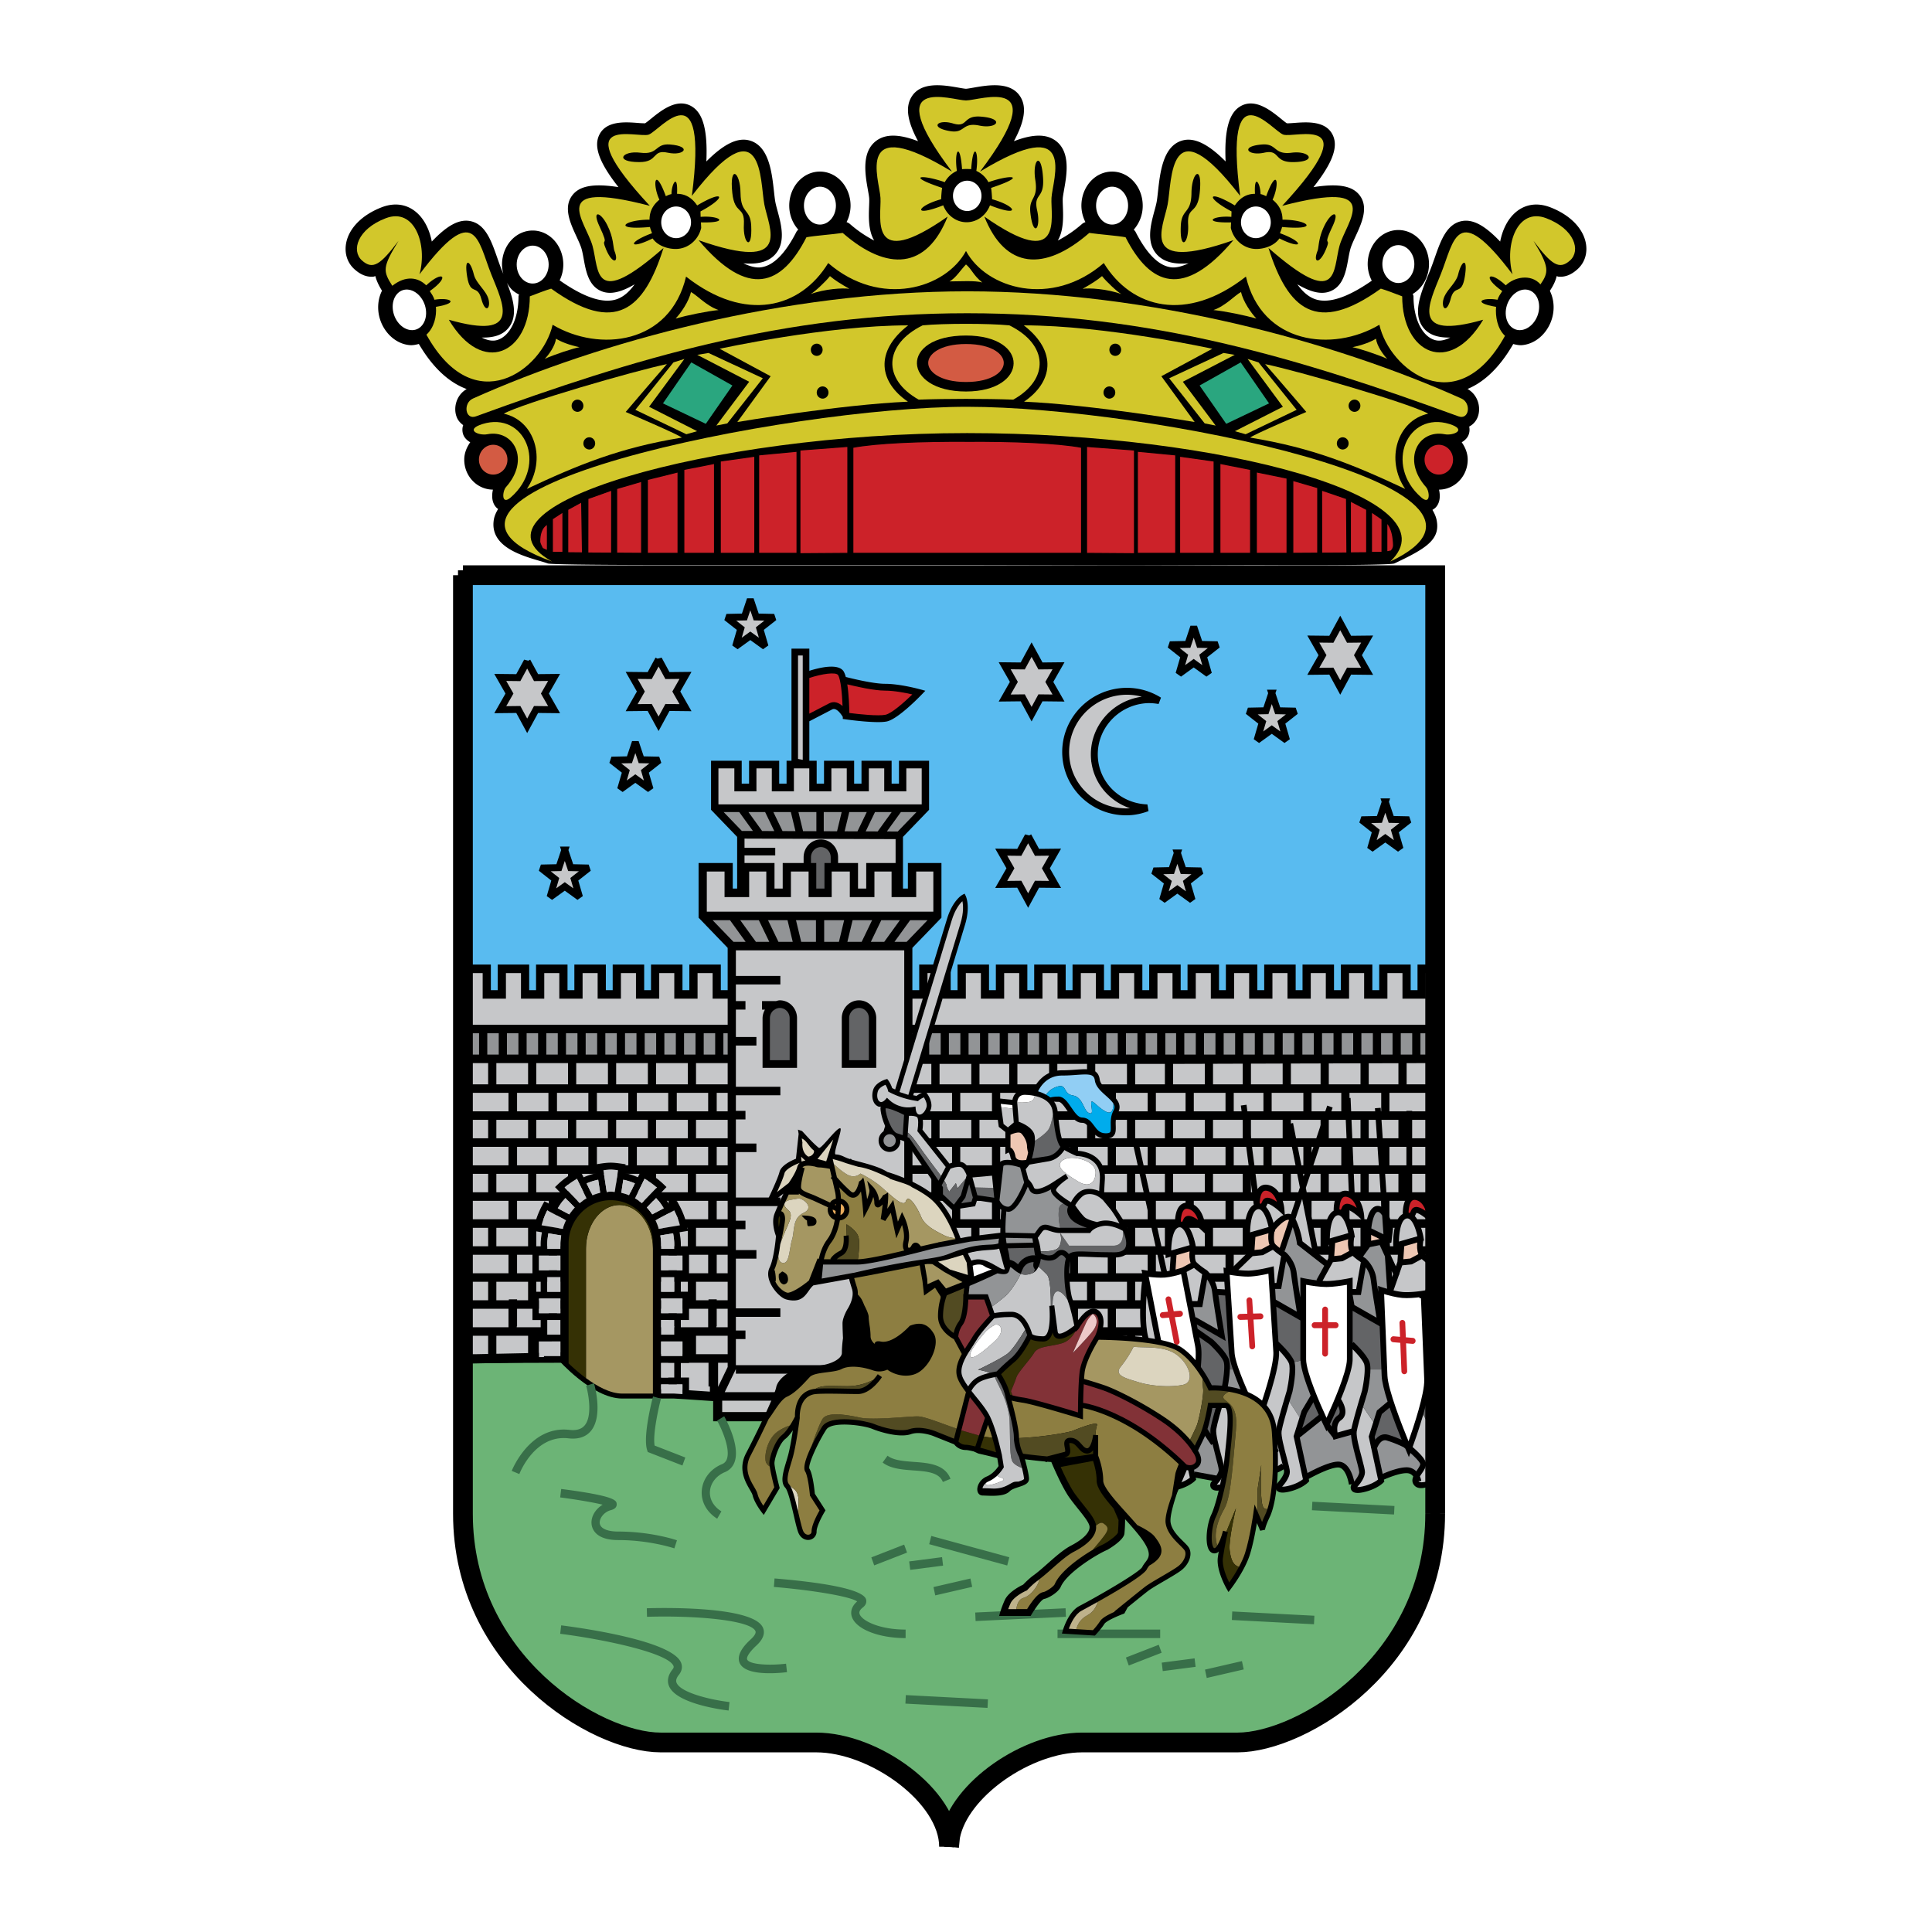 <svg xmlns="http://www.w3.org/2000/svg" width="2500" height="2500" viewBox="0 0 192.756 192.756"><path fill-rule="evenodd" clip-rule="evenodd" fill="#fff" d="M0 0h192.756v192.756H0V0z"/><path d="M62.085 139.038h5.189l4.37.284v1.983h24.308v-2.552h47.236V57.388h-97v78.175l9.888-.21c.001 0 3.278 3.685 6.009 3.685z" fill-rule="evenodd" clip-rule="evenodd" fill="#59bbf0" stroke="#000" stroke-width=".986" stroke-miterlimit="2.613"/><path d="M95.952 138.754v2.552H71.644v-1.983l-4.37-.284h-5.189c-2.731 0-6.008-3.686-6.008-3.686l-9.888.21v15.463c0 14.767 13.258 22.822 19.726 22.822h15.521c5.821 0 13.252 5.37 13.252 10.404l.106-1.029c.903-4.71 7.722-9.375 13.146-9.375h15.521c6.469 0 19.727-8.056 19.727-22.822v-12.271H95.952v-.001z" fill-rule="evenodd" clip-rule="evenodd" fill="#6cb476" stroke="#000" stroke-width=".986" stroke-miterlimit="2.613"/><path d="M141.426 96.235v2.552h-.682v-2.552h-3.141v2.552h-.684v-2.552h-3.141v2.552h-.684v-2.552h-3.141v2.552h-.684v-2.552h-3.139v2.552h-.684v-2.552h-3.141v2.552h-.684v-2.552h-3.141v2.552h-.684v-2.552h-3.141v2.552h-.682v-2.552h-3.143v2.552h-.684v-2.552h-3.139v2.552h-.684v-2.552h-3.141v2.552h-.684v-2.552h-3.141v2.552h-.682v-2.552h-3.141v2.552h-.684v-2.552h-3.14v2.552h-.683v-4.218l2.901-3.012v-5.455H90.58v2.551h-.49v-5.157l2.604-2.702v-4.896H89.69v2.29h-.734v-2.29h-3.005v2.29h-.734v-2.29h-3.005v2.29h-.733v-2.29h-.732v-3.935l2.277-1.182c.436-.226.925.52 1.062.747v.202l.283.04c.124.019 3.037.432 4.104.21 1.09-.226 3.207-2.397 3.445-2.644l.402-.419-.551-.151c-.081-.022-2.004-.543-3.463-.543-1.169 0-3.289-.52-3.921-.682a2.307 2.307 0 0 0-.205-.54c-.516-.856-2.418-.395-3.432-.074v-2.212h-1.782v11.182h-.49v2.29h-.736v-2.29h-3.006v2.29h-.733v-2.29h-3.059v4.896l2.604 2.702v5.157h-.438v-2.551h-3.41v5.455l2.902 3.012v4.218h-.683v-2.552h-3.142v2.552h-.683v-2.552h-3.141v2.552h-.681v-2.552h-3.141v2.552h-.683v-2.552h-3.141v2.552h-.683v-2.552h-3.141v2.552h-.683v-2.552h-3.141v2.552h-.683v-2.552h-2.732v39.761l9.836-.033c.469.487 1.455 1.441 2.657 2.242v.125h.185c.993.634 2.106 1.134 3.164 1.134h5.189c-.021 0 2.897.188 3.96.257v2.009H96.36l.068-2.55H143.2V96.235h-1.774z" fill-rule="evenodd" clip-rule="evenodd"/><path fill-rule="evenodd" clip-rule="evenodd" fill="#c6c7c9" d="M92.538 99.638v-2.552h1.502v2.552h2.321v-2.552h1.502v2.552h2.323v-2.552h1.502v2.552h2.32v-2.552h1.502v2.552h2.324v-2.552h1.5v2.552h2.322v-2.552h1.502v2.552h2.322v-2.552h1.502v2.552h2.321v-2.552h1.502v2.552h2.322v-2.552h1.502v2.552h2.322v-2.552h1.502v2.552h2.322v-2.552h1.502v2.552h2.321v-2.552h1.502v2.552h2.322v-2.552h1.502v2.552h2.322v-2.552h.531v5.152H91.036v-2.6h1.502zM67.49 135.111v-.198h-.821v.198h-1.211v-1.84h3.165v1.84H67.49zM61.474 135.111v-1.84h3.164v1.84h-3.164zM57.489 135.111v-1.84h.909v.541h.819v-.541h1.438v1.84h-3.166z"/><path fill-rule="evenodd" clip-rule="evenodd" fill="#929496" d="M91.036 103.089h.853v2.126h-.853v-2.126zM139.754 105.215v-2.126h1.144v2.126h-1.144zM138.934 105.215h-1.143v-2.126h1.143v2.126zM136.971 105.215h-1.145v-2.126h1.145v2.126zM135.008 105.215h-1.145v-2.126h1.145v2.126zM133.045 105.215H131.9v-2.126h1.145v2.126zM131.082 105.215h-1.144v-2.126h1.144v2.126zM129.119 105.215h-1.144v-2.126h1.144v2.126zM127.156 105.215h-1.144v-2.126h1.144v2.126zM125.193 105.215h-1.144v-2.126h1.144v2.126zM123.23 105.215h-1.144v-2.126h1.144v2.126zM121.266 105.215h-1.143v-2.126h1.143v2.126zM119.303 105.215h-1.145v-2.126h1.145v2.126zM117.34 105.215H116.266v-2.126H117.34v2.126zM115.445 105.215h-1.142v-2.126h1.142v2.126zM113.482 105.215h-1.142v-2.126h1.142v2.126zM111.52 105.215h-1.145v-2.126h1.145v2.126zM109.557 105.215h-1.145v-2.126h1.145v2.126zM107.594 105.215h-1.145v-2.126h1.145v2.126zM105.631 105.215h-1.145v-2.126h1.145v2.126zM103.668 105.215h-1.145v-2.126h1.145v2.126zM101.703 105.215h-1.142v-2.126h1.142v2.126zM99.742 105.215h-1.144v-2.126h1.144v2.126zM97.777 105.215h-1.143v-2.126h1.143v2.126zM95.815 105.215h-1.144v-2.126h1.144v2.126zM93.852 105.215h-1.144v-2.126h1.144v2.126z"/><path fill-rule="evenodd" clip-rule="evenodd" fill="#c6c7c9" d="M94.986 109.034v1.842h-3.95v-1.842h3.95zM98.969 109.034v1.842h-3.164v-1.842h3.164zM102.752 109.034v1.842h-2.963v-1.842h2.963zM106.736 109.034v1.842h-3.164v-1.842h3.164zM110.52 109.034v1.842h-2.963v-1.842h2.963zM114.504 109.034v1.842h-3.166v-1.842h3.166zM118.285 109.034v1.842h-2.963v-1.842h2.963zM122.27 109.034v1.842h-3.165v-1.842h3.165zM126.053 109.034v1.842h-2.963v-1.842h2.963zM130.037 109.034v1.842h-3.164v-1.842h3.164zM133.82 109.034v1.842h-2.965v-1.842h2.965zM137.805 109.034v1.842h-3.166v-1.842h3.166zM142.777 109.034v1.842h-4.154v-1.842h4.154zM142.777 135.111h-2.437v-1.84h2.437v1.84zM136.559 135.111v-1.84h2.962v1.84h-2.962zM132.574 135.111v-1.84h3.164v1.84h-3.164zM128.791 135.111v-1.84h2.963v1.84h-2.963zM124.807 135.111v-1.84h3.164v1.84h-3.164zM121.023 135.111v-1.84h2.963v1.84h-2.963zM117.039 135.111v-1.84h3.166v1.84h-3.166zM113.258 135.111v-1.84h2.963v1.84h-2.963zM109.273 135.111v-1.84h3.165v1.84h-3.165zM105.49 135.111v-1.84h2.963v1.84h-2.963zM101.506 135.111v-1.84h3.164v1.84h-3.164zM97.723 135.111v-1.84h2.965v1.84h-2.965zM91.036 136.202v-.239h3.95v1.921l-3.95-1.682zM91.036 111.727h1.884v1.842h-1.884v-1.842zM96.904 111.727v1.842H93.74v-1.842h3.164zM100.688 111.727v1.842h-2.965v-1.842h2.965zM104.67 111.727v1.842h-3.164v-1.842h3.164zM108.453 111.727v1.842h-2.963v-1.842h2.963zM112.438 111.727v1.842h-3.165v-1.842h3.165zM116.221 111.727v1.842h-2.963v-1.842h2.963zM120.205 111.727v1.842h-3.166v-1.842h3.166zM123.986 111.727v1.842h-2.963v-1.842h2.963zM127.971 111.727v1.842h-3.164v-1.842h3.164zM131.754 111.727v1.842h-2.963v-1.842h2.963zM135.738 111.727v1.842h-3.164v-1.842h3.164zM139.521 111.727v1.842h-2.962v-1.842h2.962zM136.559 118.955v-1.843h2.962v1.843h-2.962zM136.559 124.341v-1.842h2.962v1.842h-2.962zM136.559 129.727v-1.843h2.962v1.843h-2.962zM134.639 132.419v-1.842h3.166v1.842h-3.166zM130.855 132.419v-1.842h2.965v1.842h-2.965zM126.873 132.419v-1.842h3.164v1.842h-3.164zM123.09 132.419v-1.842h2.963v1.842h-2.963zM119.105 132.419v-1.842h3.165v1.842h-3.165zM115.322 132.419v-1.842h2.963v1.842h-2.963zM111.338 132.419v-1.842h3.166v1.842h-3.166zM107.557 132.419v-1.842h2.963v1.842h-2.963zM103.572 132.419v-1.842h3.164v1.842h-3.164zM99.789 132.419v-1.842h2.963v1.842h-2.963zM95.805 132.419v-1.842h3.164v1.842h-3.164zM96.904 127.884v1.843H93.74v-1.843h3.164zM96.904 122.499v1.842H93.74v-1.842h3.164zM96.904 117.112v1.843H93.74v-1.843h3.164zM98.969 114.42v1.843h-3.164v-1.843h3.164zM102.752 114.42v1.843h-2.963v-1.843h2.963zM106.736 114.42v1.843h-3.164v-1.843h3.164zM110.52 114.42v1.843h-2.963v-1.843h2.963zM114.504 114.42v1.843h-3.166v-1.843h3.166zM118.285 114.42v1.843h-2.963v-1.843h2.963zM122.27 114.42v1.843h-3.165v-1.843h3.165zM126.053 114.42v1.843h-2.963v-1.843h2.963zM130.037 114.42v1.843h-3.164v-1.843h3.164zM133.82 114.42v1.843h-2.965v-1.843h2.965zM132.574 118.955v-1.843h3.164v1.843h-3.164zM132.574 124.341v-1.842h3.164v1.842h-3.164zM132.574 129.727v-1.843h3.164v1.843h-3.164zM128.791 129.727v-1.843h2.963v1.843h-2.963zM124.807 129.727v-1.843h3.164v1.843h-3.164zM121.023 129.727v-1.843h2.963v1.843h-2.963zM117.039 129.727v-1.843h3.166v1.843h-3.166zM113.258 129.727v-1.843h2.963v1.843h-2.963zM109.273 129.727v-1.843h3.165v1.843h-3.165zM105.49 129.727v-1.843h2.963v1.843h-2.963zM101.506 129.727v-1.843h3.164v1.843h-3.164zM97.723 129.727v-1.843h2.965v1.843h-2.965zM100.688 122.499v1.842h-2.965v-1.842h2.965zM100.688 117.112v1.843h-2.965v-1.843h2.965zM104.67 117.112v1.843h-3.164v-1.843h3.164zM108.453 117.112v1.843h-2.963v-1.843h2.963zM112.438 117.112v1.843h-3.165v-1.843h3.165zM116.221 117.112v1.843h-2.963v-1.843h2.963zM120.205 117.112v1.843h-3.166v-1.843h3.166zM123.986 117.112v1.843h-2.963v-1.843h2.963zM127.971 117.112v1.843h-3.164v-1.843h3.164zM131.754 117.112v1.843h-2.963v-1.843h2.963zM128.791 124.341v-1.842h2.963v1.842h-2.963zM126.873 127.034v-1.844h3.164v1.844h-3.164zM123.09 127.034v-1.844h2.963v1.844h-2.963zM119.105 127.034v-1.844h3.165v1.844h-3.165zM115.322 127.034v-1.844h2.963v1.844h-2.963zM111.338 127.034v-1.844h3.166v1.844h-3.166zM107.557 127.034v-1.844h2.963v1.844h-2.963zM103.572 127.034v-1.844h3.164v1.844h-3.164zM104.67 122.499v1.842h-3.164v-1.842h3.164zM106.736 119.805v1.843h-3.164v-1.843h3.164zM110.52 119.805v1.843h-2.963v-1.843h2.963zM114.504 119.805v1.843h-3.166v-1.843h3.166zM118.285 119.805v1.843h-2.963v-1.843h2.963zM122.27 119.805v1.843h-3.165v-1.843h3.165zM126.053 119.805v1.843h-2.963v-1.843h2.963zM124.807 124.341v-1.842h3.164v1.842h-3.164zM121.023 124.341v-1.842h2.963v1.842h-2.963zM117.039 124.341v-1.842h3.166v1.842h-3.166zM113.258 124.341v-1.842h2.963v1.842h-2.963zM109.273 124.341v-1.842h3.165v1.842h-3.165zM105.49 124.341v-1.842h2.963v1.842h-2.963zM126.873 121.648v-1.843h3.164v1.843h-3.164zM102.752 119.805v1.843h-2.963v-1.843h2.963zM102.752 125.19v1.844h-2.963v-1.844h2.963zM130.855 127.034v-1.844h2.965v1.844h-2.965zM130.855 121.648v-1.843h2.965v1.843h-2.965zM98.969 119.805v1.843h-3.164v-1.843h3.164zM98.969 125.19v1.844h-3.164v-1.844h3.164zM134.639 127.034v-1.844h3.166v1.844h-3.166zM134.639 121.648v-1.843h3.166v1.843h-3.166zM134.639 116.263v-1.843h3.166v1.843h-3.166zM91.036 114.42h3.95v1.843h-3.95v-1.843zM91.036 117.112h1.884v1.843h-1.884v-1.843zM91.036 119.805h3.95v1.843h-3.95v-1.843zM91.036 122.499h1.884v1.842h-1.884v-1.842zM91.036 125.19h3.95v1.844h-3.95v-1.844zM91.036 127.884h1.884v1.843h-1.884v-1.843zM91.036 130.577h3.95v1.842h-3.95v-1.842zM91.036 133.271h1.884v1.84h-1.884v-1.84zM93.74 135.111v-1.84h3.164v1.84H93.74zM142.777 132.419h-4.154v-1.842h4.154v1.842zM142.777 129.727h-2.437v-1.843h2.437v1.843zM142.777 127.034h-4.154v-1.844h4.154v1.844zM142.777 124.341h-2.437v-1.842h2.437v1.842zM142.777 121.648h-4.154v-1.843h4.154v1.843zM142.777 118.955h-2.437v-1.843h2.437v1.843zM142.777 116.263h-4.154v-1.843h4.154v1.843zM142.777 113.569h-2.437v-1.842h2.437v1.842zM90.626 137.054v-.108l4.579 1.95H72.307l1.069-2.219.043-.089v.466h17.207zM65.772 132.419v-.732H63.54v-1.11h3.164v1.75h.819v-1.75h3.131v1.842h-4.882zM46.598 109.034h4.135v1.842h-4.135v-1.842zM52.687 106.065v2.119h-3.166v-2.119h3.166zM56.67 106.065v2.119h-3.165v-2.119h3.165zM60.655 106.065v2.119h-3.166v-2.119h3.166zM64.638 106.065v2.119h-3.164v-2.119h3.164zM68.623 106.065v2.119h-3.165v-2.119h3.165zM72.6 106.065v2.119h-3.158v-2.119H72.6zM72.6 129.727h-1.093v-.093h-.819v.093h-1.246v-1.843H72.6v1.843zM66.704 129.634v.093h-1.246v-1.843h3.165v1.843h-1.1v-.093h-.819zM62.72 129.634v.093h-1.246v-1.843h3.164v1.843H63.54v-.093h-.82zM54.751 129.634v.093h-1.246v-1.843h3.165v1.843h-1.099v-.093h-.82zM50.767 129.634v.093h-1.246v-1.843h3.166v1.843h-1.1v-.093h-.82zM52.687 122.499v1.842h-3.166v-1.842h3.166zM52.687 117.112v1.843h-3.166v-1.843h3.166zM52.687 111.727v1.842h-3.166v-1.842h3.166zM54.717 109.034v1.842h-3.13v-1.842h3.13zM58.702 109.034v1.842h-3.131v-1.842h3.131zM62.686 109.034v1.842h-3.131v-1.842h3.131zM66.669 109.034v1.842H63.54v-1.842h3.129zM70.654 109.034v1.842h-3.131v-1.842h3.131zM70.654 116.263h-3.131v-1.843h3.131v1.843zM70.654 121.648h-3.131v-1.843h3.131v1.843zM70.654 127.034h-3.131v-1.844h3.131v1.844zM63.54 127.034v-1.844h3.164v1.844H63.54zM59.555 129.727v-.093h-.819v.093h-1.247v-1.843h3.166v1.843h-1.1zM51.587 127.034v-1.844h3.164v1.844h-3.164zM51.587 119.805h3.164v1.843h-3.164v-1.843zM51.587 114.42h3.13v1.843h-3.13v-1.843zM56.67 111.727v1.842h-3.165v-1.842h3.165zM60.655 111.727v1.842h-3.166v-1.842h3.166zM64.638 111.727v1.842h-3.164v-1.842h3.164zM66.669 116.263H63.54v-1.843h3.129v1.843zM63.54 121.648v-1.843h3.164v1.843H63.54zM61.474 124.341v-1.842h3.164v1.842h-3.164zM57.489 124.341v-1.842h3.166v1.842h-3.166zM58.736 119.805v1.843h-3.165v-1.843h3.165zM55.571 114.42h3.131v1.843h-3.131v-1.843zM62.686 114.42v1.843h-3.131v-1.843h3.131zM60.655 117.112v1.843h-3.166v-1.843h3.166zM59.555 121.648v-1.843h3.165v1.843h-3.165zM61.474 118.955v-1.843h3.164v1.843h-3.164zM56.67 117.112v1.843h-3.165v-1.843h3.165zM56.67 122.499v1.842h-3.165v-1.842h3.165zM55.571 125.19h3.165v1.844h-3.165v-1.844zM59.555 127.034v-1.844h3.165v1.844h-3.165zM65.458 124.341v-1.842h3.165v1.842h-3.165zM65.458 118.955v-1.843h3.165v1.843h-3.165zM65.458 113.569v-1.842h3.165v1.842h-3.165zM58.736 130.577v1.11h-3.165v-1.11h3.165zM62.72 131.687h-3.165v-1.11h3.165v1.11zM72.6 127.034h-1.093v-1.844H72.6v1.844zM72.6 124.341h-3.158v-1.842H72.6v1.842zM72.6 121.648h-1.093v-1.843H72.6v1.843zM72.6 118.955h-3.158v-1.843H72.6v1.843zM72.6 116.263h-1.093v-1.843H72.6v1.843zM72.6 113.569h-3.158v-1.842H72.6v1.842zM72.6 110.876h-1.093v-1.842H72.6v1.842zM46.598 111.727h2.104v1.842h-2.104v-1.842zM46.598 114.42h4.135v1.843h-4.135v-1.843zM46.598 117.112h2.104v1.843h-2.104v-1.843zM46.598 119.805h4.135v1.843h-4.135v-1.843zM46.598 122.499h2.104v1.842h-2.104v-1.842zM46.598 125.19h4.135v1.844h-4.135v-1.844zM46.598 127.884h2.104v1.843h-2.104v-1.843zM46.598 130.577h4.135v1.842h-4.135v-1.842zM52.687 133.271V135l-3.166.066v-1.795h3.166zM51.553 132.419v-.092h.034v-1.75h3.164v1.11h-.45v.732h-2.748zM71.473 132.327h.034v-1.75H72.6v1.842h-1.127v-.092z"/><path fill-rule="evenodd" clip-rule="evenodd" fill="#929496" d="M72.6 105.215h-.427v-2.126h.427v2.126zM71.354 105.215H70.21v-2.126h1.144v2.126zM69.391 105.215h-1.143v-2.126h1.143v2.126zM67.428 105.215h-1.144v-2.126h1.144v2.126zM65.465 105.215h-1.144v-2.126h1.144v2.126zM63.501 105.215h-1.143v-2.126h1.143v2.126zM61.539 105.215h-1.144v-2.126h1.144v2.126zM59.576 105.215h-1.143v-2.126h1.143v2.126zM57.613 105.215h-1.144v-2.126h1.144v2.126zM55.649 105.215h-1.143v-2.126h1.143v2.126zM53.687 105.215h-1.145v-2.126h1.145v2.126zM51.723 105.215H50.58v-2.126h1.143v2.126zM49.76 105.215h-1.143v-2.126h1.143v2.126zM47.797 105.215h-1.199v-2.126h1.199v2.126z"/><path fill-rule="evenodd" clip-rule="evenodd" fill="#c6c7c9" d="M48.702 106.065v2.119h-2.104v-2.119h2.104zM46.598 135.111v-1.84h2.104v1.813l-1.331.027h-.773zM56.377 135.064l-.125-.141-.185.004-2.562.056v-1.713h3.165v1.841h-.249l-.044-.047zM69.442 133.271H72.6v1.84h-3.158v-1.84zM71.644 135.963h.956v.424l-.956 1.984v-2.408zM72.054 139.747h23.488v1.133H72.054v-1.133zM96.032 138.33l-.227-.099v-2.268h3.164v2.367h-2.937zM99.789 135.963h2.963v2.367h-2.963v-2.367zM103.572 135.963h3.164v2.367h-3.164v-2.367zM107.557 135.963h2.963v2.367h-2.963v-2.367zM111.338 135.963h3.166v2.367h-3.166v-2.367zM115.322 135.963h2.963v2.367h-2.963v-2.367zM119.105 135.963h3.165v2.367h-3.165v-2.367zM123.09 135.963h2.963v2.367h-2.963v-2.367zM126.873 135.963h3.164v2.367h-3.164v-2.367zM130.855 135.963h2.965v2.367h-2.965v-2.367zM134.639 135.963h3.166v2.367h-3.166v-2.367zM138.623 135.963h4.154v2.367h-4.154v-2.367zM140.34 106.073v2.111h2.437v-2.119l-2.437.008zM91.036 108.184h1.884v-2.039h-1.901l.017 2.039zM93.74 108.184h3.164v-2.039H93.74v2.039zM97.723 108.184h2.965v-2.039h-2.965v2.039zM101.506 108.184h3.164v-2.039h-3.164v2.039zM105.49 108.184h2.963v-2.039h-2.963v2.039zM109.273 108.184h3.165v-2.039h-3.165v2.039zM113.258 108.184h2.963v-2.039h-2.963v2.039zM117.039 108.184h3.166v-2.048l-3.166.009v2.039zM121.023 108.184h2.963v-2.061l-2.963.01v2.051zM124.807 108.184h3.164v-2.074l-3.164.011v2.063zM128.791 108.184h2.963V106.1l-2.963.008v2.076zM132.574 108.184h3.164v-2.097l-3.164.01v2.087zM136.559 108.184h2.962v-2.109l-2.962.009v2.1z"/><path fill-rule="evenodd" clip-rule="evenodd" fill="#929496" d="M141.717 105.215v-2.126h1.06v2.126h-1.06zM73.179 93.968l-2.082-2.161h1.734l1.561 2.161h-1.213z"/><path fill-rule="evenodd" clip-rule="evenodd" fill="#c6c7c9" d="M75.47 78.951v-2.29h1.534v2.29h2.204v-2.29h1.535v2.29h2.204v-2.29h1.534v2.29h2.205v-2.29h1.534v2.29h2.204v-2.29h1.535v3.593H71.677v-3.593h1.589v2.29h2.204zM78.091 86.103v2.551h-.818v-2.551H74.28v-.76h3.065v-.763H74.28v-.912l15.074.051v2.384h-2.932v2.551h-.817v-2.551h-1.989v-.567c0-.477-.179-.925-.504-1.262a1.677 1.677 0 0 0-1.216-.523c-.948 0-1.719.801-1.719 1.785v.567h-2.086z"/><path fill-rule="evenodd" clip-rule="evenodd" fill="#929496" d="M86.371 82.946l.929-1.928h1.664l-1.396 1.932-1.197-.004zM85.55 82.943l-1.281-.005.463-1.92h1.746l-.928 1.925zM83.512 82.936l-1.326-.004v-1.914h1.788l-.462 1.918zM81.45 82.929l-1.329-.005-.46-1.906h1.789v1.911zM78.903 81.018l.459 1.903-1.288-.004-.915-1.899h1.744zM76.336 81.018l.914 1.897-1.21-.004-1.368-1.893h1.664z"/><path fill-rule="evenodd" clip-rule="evenodd" fill="#c6c7c9" d="M91.409 86.952v2.551h-2.457v-2.551h-1.71v2.551h-2.456v-2.551h-1.807v2.551h-2.305v-2.551H78.91v2.551h-2.456v-2.551h-1.709v2.551h-2.457v-2.551h-1.77v4.004h22.601v-4.004h-1.71z"/><path d="M80.912 85.536c0-.273.103-.53.289-.723a.96.96 0 0 1 1.392 0c.186.193.288.449.288.723v.567h-.624v2.551h-.817v-2.551h-.528v-.567z" fill-rule="evenodd" clip-rule="evenodd" fill="#636466"/><path fill-rule="evenodd" clip-rule="evenodd" fill="#929496" d="M89.571 82.957l-1.086-.004 1.398-1.935h1.556l-1.868 1.939zM73.752 81.018l1.367 1.89-1.101-.004v.004l-1.821-1.89h1.555zM75.417 93.968l-1.562-2.161h1.854l1.042 2.161h-1.334zM77.667 93.968l-1.042-2.161h1.946l.52 2.161h-1.424zM79.936 93.968l-.52-2.161h1.992v2.161h-1.472zM82.228 91.807h1.993l-.521 2.161h-1.472v-2.161zM85.065 91.807h1.945l-1.042 2.161h-1.424l.521-2.161zM87.926 91.807h1.855l-1.562 2.161h-1.334l1.041-2.161zM90.806 91.807h1.733l-2.082 2.161h-1.214l1.563-2.161z"/><path fill-rule="evenodd" clip-rule="evenodd" fill="#c6c7c9" d="M73.419 94.818h16.797v41.386H73.419v-2.608h.956v-.851h-.956v-1.36h4.438v-.851h-4.438v-4.96h2.049v-.851h-2.049v-2.082h.956v-.851h-.956v-1.46h4.438v-.851h-4.438v-4.535h2.049v-.851h-2.049v-2.408h.956v-.851h-.956v-1.56h4.438v-.849h-4.438v-4.112h2.049v-.849h-2.049v-2.735h.956v-.851h-.956V98.22h4.438v-.85h-4.438v-2.552zM72.6 102.238H46.598v-5.152h1.558v2.552h2.321v-2.552h1.502v2.552h2.322v-2.552h1.502v2.552h2.322v-2.552h1.502v2.552h2.322v-2.552h1.502v2.552h2.321v-2.552h1.502v2.552h2.322v-2.552h1.502v2.552H72.6v2.6zM57.278 135.963h1.458v1.21a16.134 16.134 0 0 1-1.458-1.21zM62.085 138.611c-.821 0-1.704-.386-2.53-.89v-1.759h3.166v2.367h.819v-2.367h3.13v1.644h.034v.724h.82v-2.367h3.165v2.367h.137v.513l-3.525-.229c-.027-.003-5.216-.003-5.216-.003z"/><path d="M77.394 99.887v-.009h-1.366v.851h.294a1.78 1.78 0 0 0-.242.856V106.538h3.44V101.585a1.81 1.81 0 0 0-.504-1.262 1.68 1.68 0 0 0-1.216-.521c-.145 0-.273.05-.406.085z" fill-rule="evenodd" clip-rule="evenodd"/><path d="M78.784 101.585v4.19h-1.969v-4.19c0-.271.103-.527.288-.722.057-.059.291-.201.291-.201a.927.927 0 0 1 .406-.098.96.96 0 0 1 .696.299c.186.195.288.45.288.722z" fill-rule="evenodd" clip-rule="evenodd" fill="#636466"/><path d="M87.055 106.538h.368V101.585a1.81 1.81 0 0 0-.504-1.262 1.68 1.68 0 0 0-1.216-.521c-.948 0-1.719.8-1.719 1.783V106.538h3.071z" fill-rule="evenodd" clip-rule="evenodd"/><path d="M85.007 100.863a.958.958 0 0 1 1.392 0c.186.194.288.45.288.722v4.19h-1.968v-4.19c0-.272.102-.527.288-.722z" fill-rule="evenodd" clip-rule="evenodd" fill="#636466"/><path fill-rule="evenodd" clip-rule="evenodd" fill="#c6c7c9" d="M76.027 133.596h1.367v-.851h-1.367v.851zM76.027 122.641h1.367v-.851h-1.367v.851zM76.027 111.685h1.367v-.851h-1.367v.851zM80.09 75.809l-.471-.089V65.396h.471v10.413z"/><path d="M82.729 70.172l-1.983 1.029v-3.559c1.243-.412 2.668-.626 2.876-.281.26.432.393 1.863.44 3.082-.368-.33-.834-.53-1.333-.271zM88.342 71.312c-.719.149-2.642-.053-3.604-.178-.008-.585-.047-1.834-.204-2.855.877.217 2.676.625 3.771.625.911 0 2.045.226 2.718.379-.776.755-2.056 1.9-2.681 2.029z" fill-rule="evenodd" clip-rule="evenodd" fill="#cc2229"/><path d="M158.225 24.288c-.27-1.515-1.605-2.866-3.574-3.614-1.35-.514-2.627-.282-3.596.652-.691.667-1.166 1.655-1.383 2.776-1.52-1.602-2.691-2.232-3.77-2.054-1.566.258-2.164 1.972-2.744 3.63-.145.41-.293.834-.453 1.235l-.219.543c-.75 1.833-1.602 3.909-.438 5.291.555.658 1.408.958 2.645.93-.531.265-1.057.391-1.545.246-1.27-.375-2.123-2.126-2.123-4.357 0-.088-.055-.157-.072-.241.959-.574 1.619-1.687 1.619-2.979 0-.938-.352-1.843-.971-2.483-.566-.589-1.309-.914-2.088-.914s-1.521.325-2.09.914c-.615.64-.969 1.545-.969 2.483 0 .588.152 1.154.408 1.659-2.396 1.673-4.307 2.311-5.654 1.842-.645-.225-1.23-.721-1.773-1.482 1.365.804 2.393 1.026 3.234.716 1.348-.497 1.623-2.007 1.842-3.22.066-.363.129-.707.211-1.006.096-.354.318-.832.531-1.293.594-1.285 1.334-2.886.379-4.102-.723-.92-2.105-1.175-4.584-.791 1.898-2.416 2.469-3.989 1.941-5.154-.674-1.492-2.6-1.346-3.873-1.249-.258.02-.574.041-.73.035a8.33 8.33 0 0 1-.535-.415c-1.053-.855-2.641-2.146-4.109-1.273-1.129.671-1.6 2.373-1.463 5.496-1.76-1.773-3.158-2.438-4.355-2.08-1.893.565-2.18 3.174-2.391 5.079-.045.415-.088.806-.139 1.066-.049.25-.131.559-.221.885-.369 1.363-.875 3.229.346 4.431.656.646 1.646.902 3.064.782-.619.288-1.207.463-1.734.399-1.238-.151-2.436-1.344-3.559-3.547-.043-.084-.115-.142-.176-.211a3.581 3.581 0 0 0 .895-2.398c0-.938-.352-1.843-.969-2.482-.566-.589-1.309-.914-2.09-.914-.779 0-1.521.325-2.088.914-.617.64-.971 1.544-.971 2.482 0 .582.15 1.143.4 1.644-.119.046-.238.1-.338.187A12.015 12.015 0 0 1 105.535 24c.6-1.006.547-2.396.508-3.403-.012-.308-.021-.598-.012-.787.01-.186.068-.514.129-.86.271-1.515.678-3.805-.857-4.922-.924-.672-2.256-.664-4.145.059 1.057-1.963 1.268-3.347.689-4.359-.939-1.643-3.227-1.245-4.738-.982-.264.046-.625.109-.733.109s-.47-.062-.733-.109c-1.513-.263-3.799-.661-4.738.982-.579 1.012-.369 2.396.689 4.359-1.889-.723-3.222-.731-4.145-.059-1.535 1.117-1.128 3.407-.859 4.922.062.347.12.675.131.86.011.188-.001.479-.013.786-.039 1.008-.091 2.398.509 3.404a12.061 12.061 0 0 1-2.419-1.654 1.1 1.1 0 0 0-.336-.186 3.64 3.64 0 0 0 .399-1.645c0-.938-.354-1.843-.97-2.482-.568-.589-1.31-.914-2.089-.914-.779 0-1.521.325-2.09.914-.616.64-.97 1.544-.97 2.482 0 .898.331 1.76.9 2.393-.062.071-.136.13-.18.216-1.123 2.204-2.32 3.396-3.558 3.547-.528.064-1.117-.111-1.733-.399 1.417.12 2.407-.135 3.063-.782 1.22-1.202.715-3.068.346-4.431-.088-.326-.172-.634-.22-.885-.051-.261-.094-.652-.14-1.066-.21-1.905-.499-4.514-2.39-5.079-1.199-.358-2.596.307-4.357 2.08.137-3.124-.333-4.825-1.463-5.496-1.468-.873-3.056.418-4.107 1.273a8.792 8.792 0 0 1-.537.415 8.299 8.299 0 0 1-.729-.035c-1.274-.097-3.2-.243-3.875 1.249-.526 1.165.043 2.738 1.942 5.154-2.479-.384-3.861-.129-4.584.791-.956 1.216-.216 2.816.379 4.102.213.462.435.94.532 1.294.082.299.145.643.21 1.006.22 1.213.494 2.724 1.842 3.22.841.31 1.87.087 3.235-.716-.544.762-1.129 1.258-1.774 1.482-1.357.472-3.283-.173-5.707-1.877a3.636 3.636 0 0 0 .365-1.574c0-.938-.354-1.843-.969-2.483-.568-.589-1.311-.914-2.089-.914-.779 0-1.521.324-2.09.914-.616.64-.969 1.545-.969 2.483 0 .321.055.635.135.939l-.172-.423c-.16-.401-.308-.825-.452-1.236-.58-1.658-1.179-3.372-2.745-3.63-1.079-.178-2.251.452-3.77 2.054-.218-1.121-.691-2.109-1.383-2.776-.969-.934-2.246-1.166-3.595-.652-1.968.748-3.304 2.099-3.574 3.614-.177.996.126 1.934.832 2.571.624.563 1.247.806 1.906.742.063-.006.12-.042.182-.054.111.444.328.915.662 1.459-.602 1.201-.504 2.781.388 4.006.597.821 1.457 1.338 2.359 1.42.323.03.629-.035.93-.114 1.563 2.666 3.264 3.943 4.773 4.5-1.036.596-1.35 1.854-1.004 2.774.137.363.379.623.656.823-.104.297-.089.58-.04.792.102.434.396.711.742.92-.357.509-.597 1.092-.597 1.734 0 .8.3 1.552.845 2.118.539.56 1.255.866 2.018.873-.14.613-.109 1.297.319 1.763.022.025.092.094.197.169-.211.35-.369.704-.427 1.063-.51 3.118 3.909 3.833 5.38 4.368.555.202 17.109.157 17.21.157H96.496l16.684.038 12.164-.038s13.275.081 13.779-.157c3.17-1.495 4.615-2.383 4.203-4.358-.07-.335-.223-.663-.412-.987.186-.104.307-.22.338-.254.43-.466.459-1.15.32-1.763 1.58-.014 2.861-1.348 2.861-2.991 0-.642-.238-1.225-.596-1.734.344-.21.641-.486.74-.92.043-.177.059-.405.004-.648.373-.193.684-.516.854-.966.35-.924.031-2.195-1.02-2.786 1.457-.604 3.072-1.899 4.562-4.484.291.073.586.139.898.11.902-.083 1.762-.6 2.359-1.42.891-1.222.992-2.798.395-3.999.357-.529.574-1 .68-1.464.061.011.113.045.174.051.66.064 1.283-.178 1.906-.742.709-.637 1.013-1.575.836-2.571zM50.578 28.224c.136.237.29.461.478.656.214.222.472.367.728.511-.01.062-.053.111-.053.176 0 2.23-.853 3.981-2.124 4.357-.488.145-1.014.019-1.544-.246 1.236.028 2.089-.271 2.643-.93 1.005-1.192.509-2.901-.128-4.524z" fill-rule="evenodd" clip-rule="evenodd"/><path d="M92.05 32.461c-3.912 1.929-4.01 5.381-.391 7.411 2.739-.101 6.698-.101 9.436 0 3.619-2.03 3.521-5.482-.391-7.411-2.054-.203-6.599-.203-8.654 0z" fill-rule="evenodd" clip-rule="evenodd" fill="#d2c72b"/><path d="M96.378 39.06c6.237 0 6.433-5.584 0-5.584-6.675 0-6.381 5.584 0 5.584z" fill-rule="evenodd" clip-rule="evenodd"/><path d="M96.498 31.252c-18.366 0-33.235 4.528-49.009 10.286-1.085.396-1.303-1.326-.308-1.773 12.672-5.683 31.076-10.7 49.316-10.7 18.241 0 36.645 5.017 49.317 10.7.996.447.777 2.169-.307 1.773-15.773-5.758-30.642-10.286-49.009-10.286z" fill-rule="evenodd" clip-rule="evenodd" fill="#d2c72b"/><path d="M96.498 43.21c-25.584 0-51.218 7.349-41.417 12.815-18.812-6.833 23.45-15.44 41.417-15.44 17.967 0 57.858 8.061 42.208 15.44 6.64-6.286-16.622-12.815-42.208-12.815z" fill-rule="evenodd" clip-rule="evenodd" fill="#d2c72b"/><path fill-rule="evenodd" clip-rule="evenodd" fill="#cc2229" stroke="#000" stroke-width=".106" stroke-miterlimit="2.613" d="M79.806 44.901l4.786-.363v10.671l-4.786.034V44.901zM75.69 45.386l3.83-.364v10.183h-3.83v-9.819zM71.862 45.999l3.446-.484v9.69h-3.446v-9.206zM68.225 46.839l3.063-.605v8.971h-3.063v-8.366zM64.587 47.843l3.063-.762v8.124h-3.063v-7.362zM61.524 48.748l2.489-.727v7.184l-2.489-.015v-6.442zM58.653 49.746l2.375-.848-.006 6.292-2.375-.014.006-5.43zM56.643 50.835l1.39-.763.082 5.089-1.472-.015v-4.311zM55.111 51.766l1.053-.688v4.039l-1.053-.015v-3.336zM53.849 54.03c0-1.474.767-1.726.767-1.726v2.637l-.493-.222s-.274-.503-.274-.689zM113.189 44.901l-4.785-.363v10.671l4.785.034V44.901zM117.305 45.386l-3.828-.364v10.183h3.828v-9.819zM121.133 45.999l-3.444-.484v9.69h3.444v-9.206zM124.771 46.839l-3.062-.605v8.971h3.062v-8.366zM128.41 47.708l-3.064-.627v8.124h3.064v-7.497zM131.471 48.656l-2.489-.727v7.276l2.489-.015v-6.534zM134.344 49.746l-2.489-.848.006 6.292 2.522-.014-.039-5.43zM136.354 50.835l-1.627-.847v5.173l1.627-.015v-4.311zM137.885 51.799l-1.053-.721v4.039l1.053-.015v-3.303zM139.033 54.397c-.029-1.725-.67-2.249-.67-2.249v2.909l.42-.086s.256-.221.25-.574zM96.498 44.032c4.483-.028 8.983.143 11.411.598v10.575H85.088V44.63c2.427-.455 6.929-.627 11.41-.598z"/><path d="M96.378 10.022c-1.394 0-8.856-2.739-1.399 7.102-9.834-5.979-7.241.747-7.133 2.616.108 1.868-1.297 7.474 6.7 1.868-2.076 5.237-5.983 5.538-10.469 1.632-1.066.154-2.818.277-3.618.431-2.459 4.826-5.788 6.178-10.76.292 9.492 3.336 7.008-1.233 6.56-3.559-.448-2.324-.062-10.162-7.232-.864 1.681-12.913-3.188-6.496-4.308-6.109-1.12.388-8.514-2.195.113 7.103-10.42-2.712-6.387 1.55-5.714 4.003.672 2.453.023 6.4 7.082.202-1.947 6.162-4.806 8.671-11.208 4.059-.534.154-1.334.461-2.134.769 0 5.688-4.696 7.999-8.079 2.334 7.347 2.097 5.417-1.581 4.233-4.539-1.35-3.375-1.58-7.408-7.158.007.819-2.992-.503-6.685-3.359-5.599-2.857 1.085-3.457 3.245-2.391 4.208 1.1.994 1.87.413 3.658-1.948-1.629 2.646-1.558 3.01-.622 4.485 1.337-1.06 2.57-.852 3.382-.047 1.668-1.548 2.424-.888.358.573.18.274.364.539.466.864 1.51-.266 2.621.296.146.708.08.952-.179 2.074-.948 2.778 4.776 8.624 11.577 3.517 12.59-.989 4.668 2.767 11.721 1.952 13.313-4.807 5.933 4.656 11.432 3.154 14.182-1.352 5.21 4.506 11.722 2.554 13.748-1.202 2.024 3.755 8.538 5.708 13.747 1.202 2.75 4.506 8.248 6.008 14.182 1.352 1.592 6.759 8.646 7.574 13.314 4.807 1.012 4.506 7.758 9.727 12.533 1.103-.768-.705-.971-1.94-.891-2.892-2.475-.412-1.363-.974.145-.708.104-.325.289-.59.469-.864-2.066-1.461-1.311-2.122.357-.573.812-.805 2.49-1.2 3.459-.094.822-1.207.93-1.698-.697-4.345 1.787 2.361 2.559 2.942 3.658 1.948 1.066-.963.467-3.123-2.391-4.208-2.857-1.086-4.178 2.607-3.359 5.599-5.578-7.415-5.809-3.382-7.158-.007-1.184 2.958-3.115 6.636 4.232 4.539-3.383 5.664-8.08 3.354-8.08-2.334-.799-.308-1.6-.615-2.133-.769-6.402 4.612-9.262 2.103-11.209-4.059 7.059 6.198 6.412 2.251 7.084-.202s4.703-6.715-5.715-4.003c8.627-9.298 1.232-6.715.111-7.103-1.121-.387-5.988-6.804-4.307 6.109-7.172-9.297-6.785-1.46-7.234.864-.447 2.325-2.932 6.895 6.561 3.559-4.971 5.886-8.301 4.535-10.76-.292-.801-.154-2.553-.277-3.619-.431-4.486 3.905-8.393 3.604-10.469-1.632 7.998 5.606 6.592 0 6.699-1.868.109-1.869 2.703-8.596-7.131-2.616 7.459-9.84-.004-7.101-1.397-7.101z" fill-rule="evenodd" clip-rule="evenodd" fill="#d2c72b"/><path fill-rule="evenodd" clip-rule="evenodd" fill="#d2c72b" d="M69.552 43.02l-1.076.304-5.086-2.436 3.801-4.732 1.09-.344-3.522 4.771 4.793 2.437zM71.467 42.459l1.096-.216 3.543-4.504-5.417-2.523-1.124.186 5.182 2.686-3.28 4.371z"/><path d="M96.378 38.451c5.454 0 5.499-4.467 0-4.467-5.502 0-5.455 4.467 0 4.467z" fill-rule="evenodd" clip-rule="evenodd" fill="#d35b43" stroke="#000" stroke-width=".677" stroke-miterlimit="2.613"/><path d="M71.801 34.796l5.087 2.741-3.326 4.569s10.173-1.726 17.021-2.031c-2.837-1.929-3.378-4.975.023-7.614-8.142 0-18.805 2.335-18.805 2.335z" fill-rule="evenodd" clip-rule="evenodd" fill="#d2c72b"/><path d="M80.899 34.898a.6.6 0 0 1 .586-.61c.324 0 .587.273.587.61s-.263.609-.587.609a.598.598 0 0 1-.586-.609zM81.486 39.162c0-.336.263-.609.587-.609.324 0 .586.272.586.609s-.263.609-.586.609a.599.599 0 0 1-.587-.609z" fill-rule="evenodd" clip-rule="evenodd"/><path fill-rule="evenodd" clip-rule="evenodd" fill="#2aa67f" stroke="#000" stroke-width=".677" stroke-miterlimit="2.613" d="M68.868 35.71l-3.229 4.67 4.892 2.335 3.032-4.366-4.695-2.639z"/><path d="M66.535 36.326c-3.288.683-14.462 3.923-16.271 4.947 3.123.682 4.272 4.605 2.301 7.505 5.094-2.388 9.203-4.094 15.448-5.117 0-.17-5.587-2.559-5.587-2.559s2.464-2.9 4.109-4.776z" fill-rule="evenodd" clip-rule="evenodd" fill="#d2c72b"/><path d="M57.031 40.481c0-.336.263-.609.587-.609.324 0 .586.273.586.609a.598.598 0 0 1-.586.609.597.597 0 0 1-.587-.609zM58.205 44.238c0-.336.263-.609.587-.609.324 0 .587.272.587.609s-.263.609-.587.609a.599.599 0 0 1-.587-.609z" fill-rule="evenodd" clip-rule="evenodd"/><path d="M48.129 42.309c4.207-1.32 6.554 4.061 2.837 7.31-.973.85-.847-.614-.489-1.016 2.446-2.741.783-5.787-1.858-5.279-.861.166-2.29-.45-.49-1.015z" fill-rule="evenodd" clip-rule="evenodd" fill="#d2c72b"/><path d="M47.445 45.862c0-1.009.788-1.827 1.761-1.827s1.761.818 1.761 1.827c0 1.01-.788 1.827-1.761 1.827s-1.761-.817-1.761-1.827z" fill-rule="evenodd" clip-rule="evenodd" fill="#d35b43" stroke="#000" stroke-width=".677" stroke-miterlimit="2.613"/><path fill-rule="evenodd" clip-rule="evenodd" fill="#d2c72b" d="M123.205 43.02l1.074.304 5.086-2.436-3.801-4.732-1.089-.344 3.521 4.771-4.791 2.437zM121.287 42.459l-1.094-.216-3.543-4.504 5.416-2.523 1.123.186-5.179 2.686 3.277 4.371z"/><path d="M120.953 34.796l-5.086 2.741 3.326 4.569s-10.174-1.726-17.021-2.031c2.836-1.929 3.379-4.975-.023-7.614 8.142 0 18.804 2.335 18.804 2.335z" fill-rule="evenodd" clip-rule="evenodd" fill="#d2c72b"/><path d="M111.855 34.898c0-.336-.262-.61-.586-.61s-.586.273-.586.61.262.609.586.609.586-.273.586-.609zM111.27 39.162a.6.6 0 0 0-.586-.609c-.324 0-.588.272-.588.609s.264.609.588.609a.6.6 0 0 0 .586-.609z" fill-rule="evenodd" clip-rule="evenodd"/><path fill-rule="evenodd" clip-rule="evenodd" fill="#2aa67f" stroke="#000" stroke-width=".677" stroke-miterlimit="2.613" d="M123.889 35.71l3.228 4.67-4.89 2.335-3.034-4.366 4.696-2.639z"/><path d="M126.223 36.326c3.285.683 14.461 3.923 16.27 4.947-3.123.682-4.273 4.605-2.301 7.505-5.096-2.388-9.203-4.094-15.449-5.117 0-.17 5.588-2.559 5.588-2.559s-2.466-2.9-4.108-4.776z" fill-rule="evenodd" clip-rule="evenodd" fill="#d2c72b"/><path d="M135.725 40.481c0-.336-.262-.609-.586-.609s-.588.273-.588.609c0 .336.264.609.588.609s.586-.272.586-.609zM134.551 44.238a.6.6 0 0 0-.586-.609c-.324 0-.588.272-.588.609s.264.609.588.609a.6.6 0 0 0 .586-.609z" fill-rule="evenodd" clip-rule="evenodd"/><path d="M144.627 42.309c-4.207-1.32-6.555 4.061-2.838 7.31.973.85.848-.614.49-1.016-2.447-2.741-.783-5.787 1.857-5.279.862.166 2.292-.45.491-1.015z" fill-rule="evenodd" clip-rule="evenodd" fill="#d2c72b"/><path d="M141.789 45.862c0-1.009.789-1.827 1.76-1.827.975 0 1.762.818 1.762 1.827 0 1.01-.787 1.827-1.762 1.827-.971 0-1.76-.817-1.76-1.827z" fill-rule="evenodd" clip-rule="evenodd" fill="#cc2229" stroke="#000" stroke-width=".677" stroke-miterlimit="2.613"/><path d="M55.475 33.792c-.102.742-.713 1.588-1.122 2.012.918-.424 2.855-1.059 3.467-1.164-1.019-.212-1.835-.53-2.345-.848zM68.936 29.135c-.204.952-1.02 2.117-1.53 2.646 1.122-.317 3.162-.741 4.284-.847-1.225-.423-2.142-1.481-2.754-1.799zM82.805 27.547c-.408.529-1.53 1.588-1.938 1.799 1.428-.529 3.263-.635 3.875-.529-.917-.529-1.428-.846-1.937-1.27zM96.378 26.383c-.521.529-1.03 1.376-1.642 1.693 1.02 0 2.549-.105 3.264.106-.92-.741-1-1.27-1.622-1.799zM137.281 33.792c.102.742.715 1.588 1.121 2.012-.918-.424-2.855-1.059-3.467-1.164 1.02-.212 1.836-.53 2.346-.848zM123.82 29.135c.203.952 1.02 2.117 1.529 2.646-1.121-.317-3.162-.741-4.283-.847 1.223-.423 2.141-1.481 2.754-1.799zM109.951 27.547c.408.529 1.529 1.588 1.938 1.799-1.428-.529-3.264-.635-3.875-.529.918-.529 1.427-.846 1.937-1.27z" fill-rule="evenodd" clip-rule="evenodd" fill="#d2c72b"/><path d="M48.02 29.816c-.415-1.528-1.093-.241-1.414-2.228-.32-1.988.329-1.605.667-.213.223.916 1.233 1.59 1.466 2.479.234.892-.305 1.492-.719-.038zM59.809 22.582c-.775-1.651.084-1.489.761-.158.678 1.331.589 2.245.732 2.599.488 1.212-.175 1.396-.815-.097-.64-1.492.419-.008-.678-2.344zM63.889 15.236c-1.829-.235-2.643.937-.102.937 1.934 0 1.22-1.289 2.846-.937 1.626.351 2.456-.647.204-.82-1.525-.117-1.118 1.054-2.948.82zM73.882 19.256c-.021-2.121-1.13-2.909-.819-.001.235 2.212 1.258 1.238 1.154 3.141-.105 1.903.856 2.73.731.133-.085-1.759-1.045-1.151-1.066-3.273z" fill-rule="evenodd" clip-rule="evenodd"/><path d="M89.583 17.962c.318-2.013-.605-2.994-.776-.176-.13 2.145.994 1.439.591 3.219-.402 1.781.375 2.767.671.281.201-1.682-.805-1.31-.486-3.324z" fill-rule="evenodd" clip-rule="evenodd" fill="#d2c72b"/><path d="M97.719 12.529c1.746.366 2.598-.698.152-.894-1.862-.151-1.25 1.146-2.794.681-1.544-.465-2.4.432-.243.773 1.459.231 1.137-.928 2.885-.56zM69.555 20.498c2.745-1.64 2.974-.811.331.596l.015.542c1.885-.155 2.995.627.033.55l.024.554c-.28 1.205-1.313 2.099-2.546 2.099-.874 0-1.827-.36-2.303-1.05-2.338 1.172-2.596.414-.055-.523-.057-.149-.176-.458-.208-.619-3.863.352-2.583-.732-.042-.732 0-.877.378-1.489.985-1.993-.711-1.523-.478-3.396.641-.35.194-.088.349-.169.564-.206 0-1.055.656-2.137.555-.028.885-.002 1.532.453 2.006 1.16zM103.293 17.962c-.318-2.013.605-2.994.775-.176.131 2.145-.994 1.439-.59 3.219.402 1.781-.377 2.767-.672.281-.201-1.682.807-1.31.487-3.324zM96.438 22.172c-1.063 0-1.959-.709-2.332-1.688-3.137 1.243-2.657.07-.207-.608 0-.21.054-.934.099-1.129-3.726-1.243-1.994-1.362.261-.572a2.603 2.603 0 0 1 1.21-1.124c-.294-2.034.318-2.993.515-.168.152-.03.758-.03.91 0 .197-2.825.808-1.866.515.168.508.228.938.625 1.209 1.124 2.254-.791 3.986-.671.262.572.043.196.098.919.098 1.129 2.451.679 2.932 1.852-.207.608-.373.979-1.271 1.688-2.333 1.688zM144.736 29.816c.414-1.528 1.092-.241 1.412-2.228.322-1.988-.326-1.605-.666-.213-.223.916-1.232 1.59-1.467 2.479-.232.892.305 1.492.721-.038zM132.947 22.582c.775-1.651-.086-1.489-.762-.158-.678 1.331-.59 2.245-.732 2.599-.486 1.212.178 1.396.816-.097.639-1.492-.419-.008.678-2.344zM128.867 15.236c1.828-.235 2.643.937.102.937-1.934 0-1.219-1.289-2.846-.937-1.627.351-2.457-.647-.205-.82 1.525-.117 1.119 1.054 2.949.82zM118.873 19.256c.021-2.121 1.131-2.909.82-.001-.236 2.212-1.258 1.238-1.154 3.141s-.855 2.73-.73.133c.084-1.759 1.045-1.151 1.064-3.273zM123.199 20.498c-2.742-1.64-2.971-.811-.33.596l-.016.542c-1.885-.155-2.994.627-.031.55l-.023.554c.279 1.205 1.312 2.099 2.545 2.099.873 0 1.826-.36 2.303-1.05 2.338 1.172 2.596.414.055-.523.057-.149.178-.458.209-.619 3.861.352 2.584-.732.043-.732 0-.877-.379-1.489-.988-1.993.711-1.523.479-3.396-.639-.35-.195-.088-.35-.169-.564-.206 0-1.055-.656-2.137-.555-.028-.886-.002-1.532.453-2.009 1.16z" fill-rule="evenodd" clip-rule="evenodd"/><path d="M153.34 32.309c.768-1.053.742-2.532-.059-3.303-.799-.771-2.07-.542-2.838.512-.766 1.054-.738 2.532.061 3.303.799.771 2.068.541 2.836-.512zM65.631 22.181c0-1.061.817-1.919 1.826-1.919 1.009 0 1.826.859 1.826 1.919s-.817 1.919-1.826 1.919c-1.008 0-1.826-.859-1.826-1.919zM94.74 19.54c0-1.022.788-1.851 1.761-1.851s1.762.829 1.762 1.851-.789 1.852-1.762 1.852-1.761-.83-1.761-1.852zM39.397 32.309c-.767-1.053-.74-2.532.06-3.303s2.07-.542 2.837.512c.767 1.054.74 2.532-.06 3.303-.799.771-2.069.541-2.837-.512zM51.211 26.397c0-1.231.866-2.229 1.934-2.229s1.934.998 1.934 2.229-.866 2.229-1.934 2.229-1.934-.998-1.934-2.229zM79.87 20.516c0-1.23.866-2.229 1.935-2.229 1.067 0 1.933.998 1.933 2.229s-.866 2.229-1.933 2.229c-1.069-.001-1.935-.998-1.935-2.229zM123.473 22.181c0-1.061.818-1.919 1.826-1.919s1.826.859 1.826 1.919-.818 1.919-1.826 1.919-1.826-.859-1.826-1.919zM137.58 26.347c0-1.231.865-2.229 1.934-2.229s1.934.998 1.934 2.229-.865 2.228-1.934 2.228-1.934-.997-1.934-2.228zM109.018 20.516c0-1.23.865-2.229 1.934-2.229s1.936.998 1.936 2.229-.867 2.229-1.936 2.229-1.934-.998-1.934-2.229z" fill-rule="evenodd" clip-rule="evenodd" fill="#fff" stroke="#000" stroke-width=".677" stroke-miterlimit="2.613"/><path d="M68.745 137.44h-.819v-1.461h.819v-2.822h-.819v-1.46h.819v-2.822h-.819v-1.46h.819V124.593h-.819v-.489c0-.378-.061-.769-.124-1.165l.507-.083.338-.055-.069-.35c-.153-.771-.438-1.533-.873-2.326l-.154-.281-.28.147-.464.245a6.986 6.986 0 0 0-.884-1.209l.333-.347.239-.249-.248-.24a7.753 7.753 0 0 0-1.935-1.367l-.289-.146-.146.297-.236.482a6.714 6.714 0 0 0-1.354-.433l.079-.522.052-.339-.327-.052c-.37-.051-.753-.111-1.157-.111-.406 0-.789.06-1.159.116l-.327.051.052.339.08.524a6.72 6.72 0 0 0-1.355.432l-.236-.48-.146-.298-.289.146a7.754 7.754 0 0 0-1.934 1.369l-.248.24.24.248.333.346a6.97 6.97 0 0 0-.883 1.209l-.465-.246-.279-.146-.156.281c-.434.793-.719 1.555-.873 2.325l-.069.35.34.056.506.083c-.063.395-.123.785-.123 1.163v.489H53.123V127.419H53.943v1.46H53.123v2.822H53.943v1.46H53.123v2.257l.656-.014v-1.562H55.91v1.46h-1.639v.093l1.806-.039s3.277 3.686 6.008 3.686h3.874v-.918H68.09v.971l.655.043v-1.698zm-.656-7.881v1.459H65.958v-1.459H68.089zm-.819 2.139v1.46h-1.311v-1.46h1.311zm-1.311-2.821v-1.46h1.311v1.46h-1.311zm2.13-3.601v1.46H65.958v-1.46H68.089zm-12.179 7.882h-1.311v-1.46h1.311v1.46zm0-2.14H53.779v-1.459H55.91v1.459zm0-2.141h-1.311v-1.46h1.311v1.46zm0-2.141H53.779v-1.46H55.91v1.46zm0-2.63v.489h-1.311v-.489c0-.341.055-.698.112-1.057l1.281.211a5.342 5.342 0 0 0-.082.846zm.24-1.509l-1.673-.273-.445-.074a7.36 7.36 0 0 1 .567-1.489l.429.227 1.448.766c-.133.267-.24.55-.326.843zm.646-1.439l-1.147-.606c.245-.402.492-.75.761-1.038l.928.964c-.198.21-.38.437-.542.68zm1.04-1.126l-1.181-1.226-.321-.333a7.165 7.165 0 0 1 1.227-.865l.214.436.745 1.518a4.88 4.88 0 0 0-.684.47zm1.272-.771l-.584-1.191a5.998 5.998 0 0 1 1.158-.368l.2 1.31a4.625 4.625 0 0 0-.774.249zm2.484-2.025l-.259 1.695c-.133-.012-.263-.041-.399-.041-.137 0-.266.032-.4.042l-.259-1.696-.073-.481c.243-.033.486-.074.732-.074.245 0 .489.041.732.074l-.074.481zm1.17 2.019a4.565 4.565 0 0 0-.776-.243l.2-1.312c.398.083.785.207 1.16.367l-.584 1.188zm.587.303l.744-1.516.214-.436c.443.247.854.537 1.228.865l-.32.332-1.182 1.228a4.967 4.967 0 0 0-.684-.473zm1.183.917l.927-.963c.27.286.518.634.762 1.038l-1.149.607a5.167 5.167 0 0 0-.54-.682zm.862 1.275l1.448-.766.429-.227a7.4 7.4 0 0 1 .566 1.49l-.444.073-1.671.274a5.341 5.341 0 0 0-.328-.844zm.485 1.509l1.278-.21c.058.359.112.716.112 1.058v.489h-1.311v-.489c.001-.29-.035-.57-.079-.848zm1.391 14.181h-1.311v-1.461h1.311v1.461zm-1.311-2.141v-1.46H68.09v1.46H65.959z" fill-rule="evenodd" clip-rule="evenodd"/><path fill-rule="evenodd" clip-rule="evenodd" fill="#c6c7c9" d="M68.089 133.839h-2.13v1.46h2.13v-1.46zM65.959 137.44h1.311v-1.461h-1.311v1.461zM65.959 124.596h1.311v-.489c0-.342-.055-.698-.112-1.058l-1.278.21c.044.278.08.559.08.848v.489h-.001zM67.837 122.248a7.34 7.34 0 0 0-.566-1.49l-.429.227-1.448.766c.134.271.242.555.327.846l1.671-.274.445-.075zM65.459 119.512l-.927.963c.2.214.38.442.54.683l1.149-.607a6.062 6.062 0 0 0-.762-1.039zM65.535 118.472a7.156 7.156 0 0 0-1.228-.865l-.214.436-.744 1.516c.24.137.466.295.684.474l1.182-1.228.32-.333zM61.985 119.012c.266.058.525.141.776.243l.583-1.188a6.156 6.156 0 0 0-1.16-.367l-.199 1.312zM60.202 116.755l.073.481.259 1.696c.134-.01.263-.042.4-.042.136 0 .266.029.399.041l.259-1.695.074-.481c-.243-.033-.487-.074-.732-.074-.246 0-.489.041-.732.074zM58.524 118.069l.584 1.191c.25-.102.506-.191.773-.25l-.2-1.31a6.085 6.085 0 0 0-1.157.369zM57.562 117.608a7.165 7.165 0 0 0-1.227.865l1.501 1.559c.215-.177.443-.333.684-.471l-.745-1.518-.213-.435zM55.649 120.552l1.147.606a5.26 5.26 0 0 1 .542-.681l-.928-.964a6.378 6.378 0 0 0-.761 1.039zM55.028 120.986l-.429-.227a7.42 7.42 0 0 0-.567 1.489l.445.074 1.673.273c.086-.293.193-.575.326-.845l-1.448-.764zM54.599 124.106v.489h1.311v-.489c0-.291.039-.569.083-.846l-1.281-.211c-.058.359-.113.717-.113 1.057zM53.779 125.276v1.46H55.91v-1.46H53.779zM54.599 128.877h1.311v-1.46h-1.311v1.46zM53.779 129.559v1.459H55.91v-1.459H53.779zM54.599 133.158h1.311v-1.46h-1.311v1.46zM65.959 125.276v1.46h2.13v-1.46h-2.13zM65.959 127.417v1.46h1.311v-1.46h-1.311zM65.959 133.158h1.311v-1.46h-1.311v1.46zM65.959 129.559v1.459h2.13v-1.459h-2.13zM67.598 138.12h-1.639v.918h1.315l.815.053v-.971h-.491zM55.91 135.299v-1.46H53.779v1.562l.492-.009v-.093h1.639z"/><path d="M63.873 121.169c-.596-.619-1.312-.945-2.072-.945s-1.476.326-2.072.945c-.805.835-1.267 2.082-1.267 3.419v12.903c1.096.811 2.407 1.547 3.624 1.547h3.055v-14.45c-.001-1.337-.463-2.584-1.268-3.419z" fill-rule="evenodd" clip-rule="evenodd" fill="#a59762"/><path d="M58.461 124.588c0-1.337.462-2.584 1.267-3.419.596-.619 1.312-.945 2.072-.945s1.477.326 2.072.945c.805.835 1.267 2.082 1.267 3.419v-.481a4.414 4.414 0 0 0-1.232-3.086 4.1 4.1 0 0 0-5.948-.001 4.422 4.422 0 0 0-1.231 3.087v11.914c.425.414 1.031.951 1.732 1.471v-12.904h.001z" fill-rule="evenodd" clip-rule="evenodd" fill="#353105"/><path d="M143.127 125.85c-.008-.003-.658-.411-1.037-.806-.18-.187-.16-.801-.086-1.254l.072-.021-.043-.263c-.027-.169-.264-1.515-.873-2.17l.152-.317c.172-.021.744.344 1.203.773l.533.496-.057-.741c-.006-.083-.168-2.066-1.588-2.395a1.1 1.1 0 0 0-.512 0v-8.318h-.574v8.73c-.326.478-.365 1.203-.361 1.552-1.035.578-.967 2.881-.951 3.162l.02.37.344-.099.146-.043-.096 1.394-.154.439-.527-1.144-.08-1.183.158-.032.027-.214.135-1.133.006-.05-.01-.051c-.043-.208-.205-.883-.512-1.437l-.711-10.568-.572.042.662 9.844a.79.79 0 0 0-.377-.1c-1.033 0-1.215 2.003-1.24 2.404l-.002 1.337-.697.968a3.465 3.465 0 0 1-.332-.3c-.18-.187-.16-.802-.086-1.254l.072-.021-.043-.264c-.027-.168-.264-1.514-.873-2.17l.152-.317c.172-.021.744.345 1.203.772l.531.497-.053-.74c-.008-.069-.129-1.391-.939-2.056l-.41-9.628-.572.026.395 9.289c-.023-.007-.041-.021-.064-.025-.445-.104-.738.054-.908.203-.492.44-.539 1.356-.537 1.759-1.035.577-.965 2.882-.951 3.162l.02.371.344-.1.146-.041-.096 1.366-.115.209-.828-.646-1.299-6.598 2.676-8.016-.541-.194-2.361 7.066-1.047-5.328-.562.119 1.242 6.311-.893 2.677a.866.866 0 0 0-.186-.048.989.989 0 0 0-.426.069 99.353 99.353 0 0 1-.043-.552c-.006-.085-.168-2.067-1.588-2.395-.445-.102-.74.056-.908.205-.07.062-.129.135-.182.214l-1.096-8.423-.568.079 1.289 9.899c-1.016.594-.947 2.872-.934 3.15l.02.371.344-.099.146-.042-.092 1.316-1.641 1.586.139.156c-.367-.055-.635-.106-.641-.106l-.363-.071.023.384.113 1.801-.754-.047c-.213-1.114-.973-1.812-1.006-1.844l-.018-.015-.018-.012c-.008-.004-.658-.412-1.039-.806-.18-.187-.158-.801-.086-1.255l.072-.021-.043-.264c-.025-.168-.264-1.514-.873-2.169l.154-.318c.17-.021.742.345 1.201.773l.533.497-.057-.741c-.006-.085-.168-2.065-1.588-2.394-.447-.103-.74.054-.908.205-.494.438-.543 1.355-.539 1.758-1.035.577-.965 2.881-.951 3.162l.02.37.344-.099.146-.042-.096 1.401c-.092.017-.18.033-.27.046l-2.855-12.955-.559.133 2.836 12.861a11.751 11.751 0 0 1-1.557-.131l-.406-.062.082.417.111.573-.115-.017c-.023.177-.549 4.349.154 6.241.705 1.905 2.092 2.929 2.15 2.971l.037-.057c.291.583.619 1.186.934 1.748l-.123-.041c-.041.128-.965 3.148-1.102 4.009-.096.583.225 1.777.508 2.83.15.564.307 1.148.307 1.33 0 .305-.43.89-.736 1.207l-.031.034c-.002 0-.021.043-.021.043a.549.549 0 0 0 .043.56c.188.251.58.298 1.23.148 1.297-.3 1.893-.905 1.918-.932l.111-.115-.035-.159-.008-.033 1.656.303c-.033.037-.068.083-.1.116l-.033.033-.021.044a.55.55 0 0 0 .045.56c.188.25.578.297 1.23.147 1.295-.299 1.891-.904 1.916-.931l.111-.115-.035-.161-.221-1.014 2.248.172c.031.056.057.114.102.162.521.54 1.369.19 1.879-.16.02.108.035.198.035.25 0 .305-.43.891-.736 1.208l-.033.033-.02.043a.547.547 0 0 0 .043.559c.189.251.58.299 1.232.149 1.295-.3 1.889-.905 1.914-.932l.111-.115-.033-.16-.016-.071c.781-.434 2.211-1.142 2.928-1.142.818 0 1.082 1.695 1.084 1.713l.283-.042-.033.033-.02.044a.547.547 0 0 0 .043.559c.189.25.58.299 1.23.148 1.295-.299 1.891-.904 1.916-.931l.113-.116-.037-.16-.008-.036c.535-.234 1.564-.646 2.256-.646.34 0 .541.158.674.334-.109.271-.141.555.051.822.523.723 1.744.085 2.029-.05l.045-22.233z" fill-rule="evenodd" clip-rule="evenodd"/><path d="M120.66 134.116c.336.311 1.213 1.196 1.416 1.72.174.453-.031 1.883-.203 2.677-.031.103-.955 3.122-1.094 3.983a2.256 2.256 0 0 0 0 .547l-1.629-2.4c.156-.774.957-4.882.656-6.436l-.158-.803 1.012.712z" fill-rule="evenodd" clip-rule="evenodd" fill="#636466"/><path d="M115.996 134.509l-1.385-7.116c.422.05 1.094.112 1.619.07.557-.044 1.227-.226 1.609-.342l1.402 7.203c.232 1.19-.277 4.209-.537 5.598-.768-1.278-2.472-4.2-2.708-5.413z" fill-rule="evenodd" clip-rule="evenodd" fill="#fff"/><path d="M120.93 128.871c.102.84.42 2.796.584 3.797l-2.209-1.26-.033.062-.207-1.063h.886l.045-.245.439-2.519c.206.289.432.706.495 1.228z" fill-rule="evenodd" clip-rule="evenodd" fill="#929496"/><path d="M119.943 127.136l-.471 2.676h-.523l-.566-2.91.742-.403c.289.264.619.504.818.637z" fill-rule="evenodd" clip-rule="evenodd" fill="#c6c7c9"/><path d="M118.148 120.695c.064-.059.178-.129.41-.075.537.124.82.638.973 1.095-.35-.244-.754-.46-1.061-.398a.526.526 0 0 0-.381.298l-.141.294c-.047-.014-.09-.034-.137-.04.013-.383.085-.949.337-1.174z" fill-rule="evenodd" clip-rule="evenodd" fill="#cc2229"/><path d="M117.598 122.461a.36.36 0 0 1 .309.058c.412.279.672 1.175.787 1.71l-1.84.53c.011-.864.181-2.152.744-2.298z" fill-rule="evenodd" clip-rule="evenodd" fill="#c6c7c9"/><path d="M117.381 125.225l1.301-.375c-.039.353-.031.795.109 1.159l-.842.457c-.059.019-.322.104-.666.195l.098-1.436z" fill-rule="evenodd" clip-rule="evenodd" fill="#eec7b3"/><path d="M114.654 133.688c-.396-1.069-.354-3.028-.26-4.405l1.039 5.344a5.4 5.4 0 0 0 .277.87 6.319 6.319 0 0 1-1.056-1.809zM117.193 148.103c-.295.068-.461.074-.559.068.26-.292.77-.93.77-1.479 0-.25-.117-.706-.328-1.489-.24-.895-.566-2.12-.494-2.572.104-.647.707-2.684.963-3.532.447.776.83 1.401.984 1.652l-.729 2.306-.023.078.018.08.916 4.215c-.205.158-.693.481-1.518.673z" fill-rule="evenodd" clip-rule="evenodd" fill="#c6c7c9"/><path d="M119.217 146.823l-.021.127-.824-3.787.561-1.77.047.078.01-.036 1.855 2.734.127-.094c.096.411.205.838.316 1.25.15.564.307 1.148.307 1.329 0 .144-.098.351-.232.562l-2.146-.393z" fill-rule="evenodd" clip-rule="evenodd" fill="#929496"/><path d="M141.279 119.733c.535.125.82.638.973 1.096-.35-.244-.754-.46-1.062-.399a.526.526 0 0 0-.379.299l-.141.294c-.047-.014-.09-.033-.137-.039.012-.383.084-.949.336-1.174.065-.058.178-.129.41-.077z" fill-rule="evenodd" clip-rule="evenodd" fill="#cc2229"/><path d="M140.316 121.575a.361.361 0 0 1 .311.059c.41.279.672 1.174.787 1.708l-1.842.531c.014-.865.184-2.152.744-2.298z" fill-rule="evenodd" clip-rule="evenodd" fill="#c6c7c9"/><path d="M141.402 123.963c-.039.354-.031.796.107 1.16l-.814.441-.684.069.09-1.295 1.301-.375z" fill-rule="evenodd" clip-rule="evenodd" fill="#eec7b3"/><path d="M139.908 126.241l.898-.09.055-.006.051-.025.934-.507c.287.264.617.502.816.636l-.436 2.484-.236.04c-.012.003-1.213.199-2.041.129a6.548 6.548 0 0 1-.918-.158l.553-1.571.053-.027-.025-.054.296-.851z" fill-rule="evenodd" clip-rule="evenodd" fill="#c6c7c9"/><path d="M142.096 137.633c.057 1.386-1.059 4.723-1.566 6.165-.617-1.507-2.049-5.139-2.105-6.548l-.33-8.138c.451.132 1.205.332 1.809.383.564.049 1.26-.014 1.711-.068v.094h.154l.327 8.112z" fill-rule="evenodd" clip-rule="evenodd" fill="#fff"/><path d="M137.211 143.642l-.062-.283.719-2.279.771-.646c.4 1.182.869 2.383 1.207 3.215-.338-.15-.811-.344-1.346-.502-.564-.168-.994.115-1.289.495z" fill-rule="evenodd" clip-rule="evenodd" fill="#636466"/><path d="M134.832 142.535l-1.387.387c-.053-.345-.074-.93.357-1.227a.983.983 0 0 0 .418-.675c.078-.525-.215-1.099-.43-1.443.586-1.432 1.162-3.072 1.162-3.959v-1.001c.402.405.979 1.036 1.137 1.448.174.454-.029 1.882-.201 2.678-.031.098-.845 2.762-1.056 3.792z" fill-rule="evenodd" clip-rule="evenodd" fill="#c6c7c9"/><path d="M132.684 142.1c.143-.304.463-.99.82-1.831.102.226.18.467.15.66a.381.381 0 0 1-.172.271c-.426.296-.578.728-.621 1.134l-.177-.234zM130.389 140.995l.646-1.086c.191.463.379.89.541 1.252l-1.656 1.322.469-1.488z" fill-rule="evenodd" clip-rule="evenodd" fill="#636466"/><path d="M130.311 135.618v-7.438c.473.085 1.344.225 2.035.225.689 0 1.562-.14 2.035-.225v7.438c0 1.285-1.439 4.543-2.035 5.838-.598-1.295-2.035-4.553-2.035-5.838z" fill-rule="evenodd" clip-rule="evenodd" fill="#fff"/><path d="M127.221 128.599h.601l.043-.243.441-2.521c.205.289.43.707.494 1.228.1.841.418 2.799.582 3.8l-2.096-1.198-.065-1.066zM134.953 129.202h.824l.041-.244.441-2.52c.207.288.432.705.494 1.227.102.84.418 2.799.584 3.799l-2.209-1.261-.175-1.001z" fill-rule="evenodd" clip-rule="evenodd" fill="#929496"/><path fill-rule="evenodd" clip-rule="evenodd" fill="#c6c7c9" d="M138.99 127.123l-.103.293-.039-.604.142.311z"/><path fill-rule="evenodd" clip-rule="evenodd" fill="#eec7b3" d="M136.797 123.206l.848.411-.848.176v-.587z"/><path d="M137.465 120.911c.15 0 .299.145.434.361l.127 1.873-1.211-.588c.074-.72.326-1.646.65-1.646zM136.674 124.426l.98-.203.52 1.128.217 3.229a19.65 19.65 0 0 1-.514-.154l-.391-.129.018.425.008.183a50.76 50.76 0 0 1-.188-1.312c-.15-1.236-1.02-2.002-1.059-2.034l-.016-.015-.02-.013a7.528 7.528 0 0 1-.24-.16l.685-.945z" fill-rule="evenodd" clip-rule="evenodd" fill="#929496"/><path d="M135.768 125.93l-.469 2.678h-.346v-1.146l-.344.071c-.014.002-1.348.277-2.264.277-.125 0-.26-.006-.396-.014l1.031-1.869.93-.094.055-.006.051-.026.934-.507c.288.264.618.504.818.636z" fill-rule="evenodd" clip-rule="evenodd" fill="#c6c7c9"/><path d="M133.973 119.491c.064-.059.178-.129.41-.076.535.124.82.639.973 1.096-.35-.245-.754-.461-1.062-.4a.534.534 0 0 0-.379.298l-.141.295c-.045-.014-.09-.033-.137-.039.011-.383.084-.949.336-1.174z" fill-rule="evenodd" clip-rule="evenodd" fill="#cc2229"/><path d="M133.422 121.256a.355.355 0 0 1 .309.059c.412.28.672 1.175.785 1.709l-1.838.53c.01-.864.181-2.152.744-2.298z" fill-rule="evenodd" clip-rule="evenodd" fill="#c6c7c9"/><path d="M134.506 123.644c-.037.354-.031.796.107 1.16l-.814.442-.684.069.09-1.297 1.301-.374z" fill-rule="evenodd" clip-rule="evenodd" fill="#eec7b3"/><path d="M131.434 127.746c-.699-.081-1.344-.212-1.354-.214l-.344-.071v1.991a85.721 85.721 0 0 1-.367-2.462c-.148-1.237-1.02-2.003-1.057-2.035l-.018-.015-.02-.012-.232-.156.135.048.797-2.388a7.96 7.96 0 0 1 .422 1.619l.016.125.098.075 2.611 2.034-.775 1.408.088.053z" fill-rule="evenodd" clip-rule="evenodd" fill="#929496"/><path d="M130.889 124.581l-.941-.731a8.375 8.375 0 0 0-.691-2.235l-.004-.008.662-1.982.974 4.956z" fill-rule="evenodd" clip-rule="evenodd" fill="#c6c7c9"/><path d="M128.605 121.721l-.93 2.782a4.374 4.374 0 0 1-.438-.38c-.18-.188-.158-.802-.086-1.254l.072-.021-.02-.125c.379-.466 1.012-1.06 1.344-1.023a.245.245 0 0 1 .058.021z" fill-rule="evenodd" clip-rule="evenodd" fill="#eec7b3"/><path d="M127.057 122.004c-.129-.496-.361-1.176-.748-1.589l.152-.317c.172-.021.744.345 1.203.771l.383.359c-.371.173-.727.496-.99.776z" fill-rule="evenodd" clip-rule="evenodd" fill="#c6c7c9"/><path d="M126.02 118.888c.062-.057.178-.127.408-.074.537.123.82.638.973 1.095-.35-.245-.754-.461-1.061-.4a.527.527 0 0 0-.379.299l-.143.295c-.047-.015-.09-.033-.137-.039.014-.384.083-.951.339-1.176z" fill-rule="evenodd" clip-rule="evenodd" fill="#cc2229"/><path d="M125.467 120.653a.36.36 0 0 1 .311.059c.41.28.67 1.175.785 1.708l-1.84.532c.011-.865.181-2.153.744-2.299z" fill-rule="evenodd" clip-rule="evenodd" fill="#c6c7c9"/><path d="M126.553 123.042c-.039.354-.033.796.107 1.16l-.816.441-.682.068.088-1.295 1.303-.374z" fill-rule="evenodd" clip-rule="evenodd" fill="#eec7b3"/><path d="M124.975 125.329l.98-.099.055-.005.051-.027.934-.507c.289.264.619.504.818.637l-.469 2.676h-.162l-.08-1.316-.023-.354-.334.086c-.012.003-1.268.325-2.139.35a8.094 8.094 0 0 1-1.057-.061l1.426-1.38z" fill-rule="evenodd" clip-rule="evenodd" fill="#c6c7c9"/><path d="M122.686 127.188c.465.076 1.287.193 1.936.177.66-.02 1.479-.186 1.928-.289l.49 7.793c.084 1.333-1.053 4.717-1.547 6.117a68.292 68.292 0 0 1-.768-1.626l.047-.077-.113-.071c-.68-1.511-1.428-3.346-1.484-4.259l-.489-7.765z" fill-rule="evenodd" clip-rule="evenodd" fill="#fff"/><path d="M123.133 143.128l.736-2.328.496-.836c.477 1.031.875 1.814.916 1.893l.293.578.012-.033 1.277 2.254c-.26.27-.705.814-.82 1.341l-2.211-.169-.027.379-.672-3.079z" fill-rule="evenodd" clip-rule="evenodd" fill="#929496"/><path d="M127.871 146.028c-.232.179-.963.623-1.264.311l.021-.297-.018-.002c.115-.348.504-.83.805-1.112l.172-.162-.117-.21-1.619-2.864c.301-.821 1.865-5.181 1.76-6.862l-.006-.095c.385.4.85.933.992 1.296.174.453-.033 1.882-.203 2.677-.031.103-.957 3.123-1.096 3.984-.092.581.227 1.776.51 2.829.061.229.119.451.17.656l-.107-.149z" fill-rule="evenodd" clip-rule="evenodd" fill="#c6c7c9"/><path d="M133.506 145.826c-.85 0-2.307.729-3.059 1.137l-.77-3.535 2.148-1.714c.145.315.244.519.262.557l.258.533.055-.116.576.747.068.217.262-.074 1.488-.414c.043.637.281 1.553.506 2.394.152.565.307 1.148.307 1.33 0 .229-.244.617-.496.931-.115-.564-.515-1.993-1.605-1.993zM140.334 146.393c-.756 0-1.789.396-2.383.653l-.559-2.564c.127-.309.441-.915.949-.764.881.261 1.633.641 1.703.676.055.043.109.091.162.135.041.096.07.169.08.188l.279.656.152-.409c.5.448.928.895.975 1.092.031.121-.182.433-.322.638-.023.032-.045.068-.068.104a1.313 1.313 0 0 0-.968-.405z" fill-rule="evenodd" clip-rule="evenodd" fill="#929496"/><path d="M124.652 134.342c.01.164.146.288.305.276s.277-.152.268-.316l-.166-2.651.707-.02c.158-.005.283-.142.279-.306s-.137-.293-.295-.289l-.73.02-.084-1.342a.29.29 0 0 0-.303-.278.296.296 0 0 0-.268.318l.082 1.317-.707.021a.292.292 0 0 0-.279.305.292.292 0 0 0 .295.289l.729-.021.167 2.677zM132.496 135.052v-2.537h.764a.29.29 0 0 0 .285-.297.291.291 0 0 0-.285-.298h-.764v-1.262a.294.294 0 0 0-.289-.298.294.294 0 0 0-.285.298v1.262h-.764a.293.293 0 0 0-.289.298c0 .164.129.297.289.297h.764v2.537c0 .164.129.297.285.297.16 0 .289-.133.289-.297zM140.967 133.483l-.707-.06-.059-1.448a.292.292 0 0 0-.299-.285.293.293 0 0 0-.275.311l.057 1.374-.639-.054a.289.289 0 0 0-.309.273.29.29 0 0 0 .264.319v.001l.707.059.115 2.849c.008.164.141.291.299.284s.281-.146.273-.309l-.111-2.775.639.054c.158.015.295-.108.309-.272s-.106-.308-.264-.321zM117.709 130.776l-.609.049-.242-1.246a.286.286 0 0 0-.338-.232.294.294 0 0 0-.225.35l.229 1.175-.539.043c-.158.013-.275.155-.264.319s.15.287.309.274l.609-.049.48 2.478a.286.286 0 0 0 .338.232.297.297 0 0 0 .225-.351l-.469-2.405.541-.043c.156-.012.275-.155.264-.319s-.151-.287-.309-.275z" fill-rule="evenodd" clip-rule="evenodd" fill="#cc2229"/><path fill-rule="evenodd" clip-rule="evenodd" fill="#c6c7c9" d="M143.127 125.85z"/><path fill-rule="evenodd" clip-rule="evenodd" d="M120.93 128.871l1.652.104-1.652-.104z"/><path d="M122.602 134.991l-.361-5.739-.686-.044c.186 1.339.621 3.938.625 3.969l.104.61-.523-.299-2.357-1.346.084.428 1.514 1.065.016.012.014.013c.133.12 1.289 1.202 1.578 1.954.094.244.113.616.096 1.014h.301c-.218-.636-.38-1.223-.405-1.637z" fill-rule="evenodd" clip-rule="evenodd" fill="#636466"/><path d="M122.539 143.099l.025-.079.17-.54c-.082-.465-.152-.962-.152-1.316 0-.51-.248-1.122-.443-1.529-.293.983-.709 2.434-.793 2.961-.074.452.254 1.677.494 2.571.209.784.328 1.239.328 1.489 0 .551-.51 1.188-.77 1.479.096.007.262-.001.559-.068.822-.19 1.312-.514 1.518-.675l-.918-4.213-.018-.08z" fill-rule="evenodd" clip-rule="evenodd" fill="#c6c7c9"/><path d="M122.734 142.479l.602-1.899.01-.032.018-.031.711-1.195a30.977 30.977 0 0 1-1.07-2.693h-.301c-.031.865-.236 1.865-.275 2.04-.004.01-.127.418-.289.966.195.407.443 1.02.443 1.529-.001.354.069.851.151 1.315z" fill-rule="evenodd" clip-rule="evenodd" fill="#929496"/><path d="M137.018 141.861l-1.016-1.491c-.268.924-.572 2.014-.643 2.454-.072.453.256 1.678.496 2.572.207.784.328 1.24.328 1.49 0 .55-.512 1.187-.771 1.479.096.005.262-.002.559-.069.822-.19 1.312-.515 1.518-.675l-.682-3.135-.025-.007.014-.042-.223-1.031-.018-.078.023-.079.44-1.388z" fill-rule="evenodd" clip-rule="evenodd" fill="#c6c7c9"/><path d="M137.348 140.811l.027-.083.066-.057 1-.838c-.324-1.015-.566-1.956-.592-2.558l-.025-.647h-1.098c.002.906-.242 2.08-.285 2.271-.004.014-.209.684-.439 1.472l1.016 1.491.33-1.051z" fill-rule="evenodd" clip-rule="evenodd" fill="#929496"/><path d="M137.648 132.32l-.064-.037-2.631-1.503v3.217l.092-.106c.131.12 1.287 1.202 1.578 1.954.076.197.104.476.104.783h1.098l-.177-4.308zM129.736 131.742l-.107-.062-2.297-1.312.219 3.486c.131.12 1.289 1.202 1.578 1.954.01.024.012.061.02.088l.604-.145c-.002-.041-.016-.096-.016-.135v-3.874h-.001z" fill-rule="evenodd" clip-rule="evenodd" fill="#636466"/><path d="M141.998 141.128a54.408 54.408 0 0 1-1.061 3.241c.537.463 1.209 1.108 1.312 1.542.094.387-.164.763-.412 1.125a5.383 5.383 0 0 0-.172.263c.072.162.119.32.137.448l-.281.041c.146.2.812.073 1.393-.168v-4.781l-.916-1.711z" fill-rule="evenodd" clip-rule="evenodd" fill="#c6c7c9"/><path d="M142.914 128.14l-.197 1.136-.045.245H142.342l.326 8.087c.033.816-.287 2.194-.67 3.521l.916 1.711v-14.7z" fill-rule="evenodd" clip-rule="evenodd" fill="#636466"/><path d="M129.865 140.742l.02-.031.877-1.474c-.51-1.283-.967-2.65-1.01-3.484l-.604.145c.244.822-.146 2.719-.201 2.965-.002.011-.131.427-.295.983l1.004 1.562.199-.632.01-.034z" fill-rule="evenodd" clip-rule="evenodd" fill="#929496"/><path d="M127.865 142.789c-.072.453.256 1.678.496 2.572.209.782.328 1.238.328 1.489 0 .551-.51 1.188-.771 1.479.098.006.264-.001.559-.068.824-.191 1.312-.515 1.518-.675l-.916-4.214-.018-.079.025-.079.57-1.808-1.004-1.562c-.291.985-.703 2.422-.787 2.945z" fill-rule="evenodd" clip-rule="evenodd" fill="#c6c7c9"/><path fill-rule="evenodd" clip-rule="evenodd" fill="#386f49" d="M130.932 149.827l-.041.849 8.193.426.041-.849-8.193-.426zM122.941 160.776l-.039.85 8.194.426.041-.85-8.196-.426zM90.374 169.12l-.041.85 8.192.426.043-.85-8.194-.426zM105.51 163.433h10.242v-.85H105.51v.85zM106.312 160.457l-9.013.425.037.849 9.014-.423-.038-.851zM93.132 158.341l.178.831 3.687-.852-.177-.83-3.688.851zM120.221 166.579l.177.831 3.688-.851-.178-.831-3.687.851zM93.989 155.357l-3.278.426.102.843 3.277-.424-.101-.845zM119.184 165.456l-3.278.426.102.843 3.277-.425-.101-.844zM86.932 155.382l.287.796 3.278-1.276-.289-.797-3.276 1.277zM112.332 165.373l.287.797 3.277-1.276-.287-.795-3.277 1.274zM85.76 161.023c-.025-.078-.101-.314.332-.652.4-.311.355-.658.317-.795-.316-1.13-5.141-1.763-9.133-2.094l-.065.847c3.557.295 7.576.919 8.307 1.449-.677.587-.638 1.195-.535 1.513.398 1.241 2.657 2.142 5.37 2.142v-.85c-2.671 0-4.383-.905-4.593-1.56zM74.543 165.566c-.076-.178.119-.647.924-1.391.654-.603.879-1.188.669-1.738-.836-2.188-9.814-2.034-11.605-1.98l.023.851c4.992-.148 10.403.352 10.821 1.443.095.249-.285.636-.453.789-.38.352-1.539 1.42-1.126 2.374.57 1.317 3.76 1.034 4.724.917l-.096-.844c-1.697.205-3.661.086-3.881-.421zM67.497 167.877c-.032-.081-.127-.326.229-.771.387-.481.338-.92.229-1.204-.854-2.236-10.118-3.508-11.966-3.741l-.099.843c4.396.555 10.808 1.917 11.304 3.212.02.054.058.152-.098.347-.553.689-.501 1.269-.359 1.632.701 1.809 5.419 2.402 5.956 2.464l.09-.845c-1.837-.213-4.895-.926-5.286-1.937zM59.023 152.084c.057.473.426 1.569 2.652 1.569 3.166 0 5.582.82 5.606.829l.259-.806c-.104-.037-2.56-.873-5.865-.873-1.09 0-1.778-.309-1.839-.824-.056-.469.411-1.131 1.119-1.314.495-.128.584-.396.573-.597-.021-.357-.046-.802-5.537-1.514l-.102.844c1.546.2 3.284.491 4.238.726-.722.436-1.194 1.205-1.104 1.96zM56.714 143.503c1.003.117 1.766-.144 2.269-.772 1.204-1.505.319-4.592.28-4.723l-.784.248c.225.77.64 2.977-.127 3.932-.32.399-.826.554-1.547.471-3.952-.456-5.734 4.047-5.752 4.091l.761.316c.062-.162 1.572-3.947 4.9-3.563zM64.626 144.867l.183.07 3.277 1.277.288-.798-3.062-1.191c-.2-1.075.376-3.699.633-4.676l-.791-.224c-.106.405-1.026 3.99-.59 5.348l.062.194zM71.553 151.521l.422-.73c-.787-.488-1.203-1.223-1.142-2.013.063-.818.635-1.547 1.493-1.904.479-.197.818-.566.982-1.064.534-1.618-.89-4.216-1.055-4.506l-.707.431v-.001c.393.697 1.336 2.74.985 3.801a.84.84 0 0 1-.511.551c-1.149.478-1.917 1.482-2.005 2.626-.085 1.105.49 2.155 1.538 2.809zM92.707 154.064l7.783 2.126.209-.822-7.784-2.126-.208.822zM94.069 147.858l.761-.314c-.564-1.464-2.206-1.584-3.653-1.69-.994-.072-2.022-.147-2.627-.618l-.491.68c.797.621 1.948.705 3.06.788 1.325.094 2.577.187 2.95 1.154z"/><path d="M46.188 57.388v93.638m0-.001c0 14.767 13.258 22.822 19.726 22.822h15.521c5.821 0 13.252 5.37 13.252 10.404m.001.001l.106-1.029m0 0c.903-4.71 7.72-9.375 13.146-9.375h15.521c6.469 0 19.727-8.056 19.727-22.822m0-.001V57.388h-97" fill="none" stroke="#000" stroke-width="1.971" stroke-miterlimit="2.613"/><path d="M84.105 133.511c-.051.378-.111.937-.111 1.468 0 .156-.076.313-.226.47-.484.502-1.577.841-2.717.841-1.803 0-3.422 1.145-3.612 2.13-.155.806-1.91 4.482-3.002 6.561-.826 1.571-.084 2.856.36 3.624.132.229.256.442.29.58.179.745.86 1.634.889 1.671l.224.291.188-.316 1.346-2.271.057-.096-.028-.109c-.138-.525-.496-1.976-.496-2.375 0-.443.477-1.943 1.076-2.41.27-.209.534-.539.761-.873-.128.833-.305 1.873-.481 2.513-.058.209-.121.421-.183.627-.316 1.056-.614 2.053-.089 2.598.267.277.614 1.768.843 2.754.169.728.315 1.356.446 1.697.24.622.755.819 1.16.738a.828.828 0 0 0 .672-.836c0-.51.579-1.584.803-1.956l.086-.144-.09-.14-.974-1.517c-.033-.357-.199-1.969-.541-2.5l.001.002c-.178-.358.828-2.572 1.681-3.9.551-.857 3.7-.441 4.575-.077.684.284 2.711.932 3.874.529.911-.315 2.174.166 2.185.171l2.125.848c.121.156.497.565 1.162.565.152 0 .443.057.784.139l.463.21s1.441.322 1.895.465l.125.786c-.133.202-.555.782-1.174 1.038-.689.285-1.021.971-.934 1.442.053.282.254.459.523.459.078 0 .188.006.316.011.955.04 1.924.041 2.385-.437.186-.191.564-.313.898-.422.504-.163 1.025-.331 1.025-.81 0-.406-.254-1.398-.408-1.959.449.059 1.227.153 2.053.229l.016.063s.076-.021.18-.047c.129.012.254.02.383.028.055.129 1.037 2.488 1.834 3.591.818 1.134 1.912 2.268 1.98 2.835.068.566-.613 1.274-1.844 1.914-1.229.637-2.664 2.196-3.756 2.975-.482.347-1.023.922-1.023.922s-1.436.637-1.844 1.56c-.41.921-.547 1.559-.547 1.559h3.141s.955-1.63 1.365-1.7c.41-.072 1.398-.649 1.639-1.205.615-1.417 3.619-3.261 4.645-3.686 0 0 1.639-.921 1.707-1.629.061-.63.066-1.283.066-1.43.645.714 1.291 1.437 1.734 2.069.949 1.358.639 1.769.275 2.242-.105.139-.215.284-.297.455-.252.522-4.539 2.994-6.281 3.898-1.094.567-1.621 2.353-1.643 2.429l-.092.316.32.02 2.857.176.115.006.08-.083c.02-.023.525-.548.871-1.088.18-.28 1.199-.741 1.986-1.032l.334-.616c.725-.588 1.621-1.314 1.994-1.604.324-.253 1-.647 1.656-1.029.699-.408 1.359-.794 1.709-1.066.807-.628 1.135-1.647.732-2.274-.117-.182-.318-.379-.553-.609-.486-.48-1.154-1.136-1.26-1.902-.076-.568.273-1.818.654-2.939l.963-2.272c.299.071.771.088 1.172-.327.469-.485.221-1.184-.053-1.605l.605-1.255c.426-.888.727-2.438.826-2.998h1.303c.008 0 .016 0 .033.021.365.425.105 2.849-.035 4.15l-.082.778c-.17 1.779-.85 4.694-1.318 5.67-.426.882-.646 2.635-.299 3.421.135.301.326.407.463.442a.583.583 0 0 0 .467-.081c.037-.022.072-.061.107-.092-.033.193-.064.389-.09.58-.18 1.3.83 3.065.873 3.139l.188.324.227-.294c.057-.073 1.379-1.801 1.895-3.398.32-1.001.57-2.326.715-3.187l.328.766.482-.098c0-.003.023-.346.479-1.288.266-.555 1.105-2.806.697-8.517-.318-4.476-5.516-4.622-6.486-4.61-.289-.591-1.398-2.705-3.049-3.796-1.648-1.088-6.582-1.239-8-1.259.219-.604.512-1.783-.221-2.392a.826.826 0 0 0-.701-.184c-.529.102-1.033.679-1.354 1.126-.129-.595-.342-1.491-.561-2.057-.311-.81-.473-3.362-.176-3.976.152-.32.514-.319 1.867-.263.629.025 1.412.058 2.449.058.805 0 1.332-.256 1.57-.761.367-.778-.094-1.97-.611-2.918l-1.059-1.617-.887-1.071-.012-.015c.008-.238.025-.651.072-1.369.051-.819-.15-1.489-.602-1.99-.738-.819-1.883-.898-2.121-.907-.17-.072-.842-.367-1.26-.655-.406-.28-.586-1.956-.729-3.303a2.023 2.023 0 0 0-.355-.95c.166.018.328.02.441.02.27 0 .568.439.859.865.393.576.836 1.229 1.494 1.229.328 0 .506.216.789.601.322.432.721.971 1.566.971.369 0 .621-.083.787-.262.238-.254.229-.617.219-1.003-.012-.403-.025-.862.223-1.312.484-.879-.24-1.521-.877-2.09-.434-.387-.883-.787-.943-1.22-.156-1.15-1.143-1.077-2.389-.988-.414.031-.885.064-1.393.064-1.893 0-2.705 1.575-2.887 1.992a5.313 5.313 0 0 0-.814-.072c-.367 0-.666.119-.889.35a1.367 1.367 0 0 0-.336.676l-1.441-.149-.32-.033.045.331.336 2.443.016.108.084.063.572.446v2.213l.32-.168c.029.024.117.123.189.494a.92.92 0 0 0 .105.269c-.488-.065-.998-.039-1.242.277a5.037 5.037 0 0 1-.723.764l-2.098.189c-.129-.321-.436-.939-.933-1.042-.422-.089-.935.064-1.199.16l-2.688-3.388c.039-.252.079-.7.016-1.083.037-.014.074-.016.11-.035.321-.174.591-.535.722-.967.225-.739-.418-1.563-.446-1.599l-.102-.129-.154.049c-.017.006-.397.136-.738.394-.096-.017-.22-.042-.333-.062l5.168-17.005c.566-1.863.089-2.848.069-2.889l-.111-.221-.213.115c-.04.021-.975.545-1.541 2.407l-5.171 17.016c-.101-.047-.208-.094-.298-.139a3.023 3.023 0 0 0-.395-.782l-.099-.13-.154.045c-.042.013-1.024.303-1.25 1.045-.131.43-.109.888.058 1.221a.862.862 0 0 0 .502.456c.066.022.134-.001.201-.002-.013.046-.032.088-.032.141 0 .391.172 1.133.465 1.786l-.163.536a1.109 1.109 0 0 0-.438.581c-.087.288-.062.596.073.863.134.268.361.467.639.557.278.091.573.064.832-.075.258-.139.449-.376.537-.665.042-.136.046-.276.033-.414a7.3 7.3 0 0 1 .563.223l3.194 4.662v.774l.08.076 1.229 1.169.086.083.117-.019 2.047-.319.15-.022.047-.149.141-.436 1.816.27c.088.175.285.467.607.666-.072.716-.096 1.977-.1 2.292l-3.175.387-.795.15c-.28-.789-1.252-3.254-2.866-4.471-1.829-1.381-4.237-2.074-4.433-2.131-.697-.461-1.853-.772-2.79-1.021-.276-.072-.54-.145-.771-.213a4.1 4.1 0 0 0-.092-.101l-.054.057c-.122-.04-.236-.077-.325-.114-.325-.135-.692-.354-1.11-.354-.352 0 .694-2.512.45-2.609-.334-.133-1.919 2.122-2.143 1.948-.697-.543-1.623-1.657-1.687-1.68l-.397-.138.068.43-.269 2.475c-.452.18-1.482.656-1.644 1.329-.16.662-1.148 2.72-1.159 2.74l.377.325 1.176-.915c-.313.671-.7 1.517-.889 2.006-.332.859.046 1.966.146 2.231-.024.295-.2 2.242-.641 3.16-.205.425-.181.946.068 1.508.336.759 1.073 1.518 1.61 1.657 1.849.479 2.008-.832 2.691-1.404l3.566-.644c.057.234.153.568.292 1.004.292.905-.461 2.021-.47 2.035 0 0-.476.818-.476 1.385s.047 1.487.047 1.487z" fill-rule="evenodd" clip-rule="evenodd"/><path d="M96.018 89.911c.081.378.144 1.115-.188 2.208l-5.204 17.119-.879-.287 5.204-17.119c.332-1.094.791-1.659 1.067-1.921z" fill-rule="evenodd" clip-rule="evenodd" fill="#c6c7c9"/><path d="M91.652 111.188c-.153-.05-.261-.247-.289-.527l-.026-.266-.254.046a2.616 2.616 0 0 1-1.328-.096 2.729 2.729 0 0 1-1.083-.653l-.176-.17-.164.182c-.172.193-.361.279-.503.232a.407.407 0 0 1-.22-.211c-.109-.219-.119-.533-.025-.842.1-.326.498-.547.761-.653.082.134.196.341.253.573l.028.111.101.051a8.92 8.92 0 0 0 1.283.538c.633.208 1.112.285 1.461.344l.108.017.083-.073c.173-.149.373-.246.511-.307.156.244.361.662.261.988-.144.48-.503.808-.782.716z" fill-rule="evenodd" clip-rule="evenodd" fill="#c6c7c9"/><path d="M88.178 113.604a.62.62 0 0 1 .299-.371.586.586 0 0 1 .465-.042.604.604 0 0 1 .357.312c.075.15.09.32.041.482a.607.607 0 0 1-.765.413c-.156-.051-.283-.162-.358-.312s-.089-.321-.039-.482z" fill-rule="evenodd" clip-rule="evenodd" fill="#929496"/><path d="M109.268 116.082c-.656-.73-1.797-.743-1.807-.743h-.049l-.045-.019c-.029-.013-.662-.277-1.17-.582-.229.354-.738.979-1.555 1.121l-1.928.333c-.072.085-.213.258-.379.464l.266.992c.209.207.416.471.551.823a.206.206 0 0 0 .133.129c.373.125 1.23-.303 1.686-.602l1.348-.875.268.444c-.652.423-1.225.97-1.227 1.173.031.197.703.736 1.492 1.209.213-.402.693-1.143 1.4-1.289.537-.112 1.059.026 1.414.166.012-.283.035-.654.066-1.148.043-.668-.113-1.204-.464-1.596zm-1.723 1.788c-1.227-.746-2.018-1.31-1.766-1.834.252-.522 1.135-.522 1.135-.522 1.01 0 2.396.522 2.396 1.44.001.916-.537 1.661-1.765.916z" fill-rule="evenodd" clip-rule="evenodd" fill="#c6c7c9"/><path d="M77.239 126.716c.177-.366.311-.866.414-1.368.04.532.316.721.623.641.504-.132.504-1.571.757-2.357.252-.784 0-2.095 1.135-2.618 1.135-.524 0-1.44-.504-1.44l-.758.131c-.279.049-.471.133-.572.245.122-.266.246-.532.356-.769h1.016v-.103c.248.231.62.379.988.521.144.056.292.111.426.172.302.135.943.433 1.492.688-.012.068-.039.134-.039.206 0 .3.112.584.317.796.114.118.252.199.399.255-.074.405-.282 1.315-.753 1.927-.522.677-.755 1.532-.846 1.957l-.122-.043-.865 2.2c-.836.7-1.845 1.298-2.176 1.21-.308-.078-.896-.479-1.213-1.195.196.439.023-1.258-.075-1.056z" fill-rule="evenodd" clip-rule="evenodd" fill="#a59762"/><path d="M79.664 119.572c.504 0 1.64.916.504 1.44-1.135.523-.883 1.834-1.135 2.618-.252.786-.252 2.226-.757 2.357-.307.08-.583-.108-.623-.641.089-.433.15-.847.194-1.206.029-.092.05-.177.085-.277.596-1.674 1.353-2.59.722-3.113-.296-.246-.42-.463-.395-.637l.074-.166c.101-.112.293-.196.572-.245l.759-.13z" fill-rule="evenodd" clip-rule="evenodd" fill="#dcd5bf"/><path d="M78.654 120.751c.631.523-.126 1.439-.722 3.113.041-.182.394-1.788.394-2.241 0-.487-.173-.679-.319-.755-.021-.01-.047-.017-.072-.025.095-.223.209-.476.324-.729-.025.174.098.391.395.637zM84.583 117.216c.757.393 1.262-.131 1.262-.131s1.027.483 1.892 1.178c.238.19.527.454.826.721a1.74 1.74 0 0 1-.45.252 4.892 4.892 0 0 1-.4.551 2.421 2.421 0 0 0-.552-1.315l-.645-.669.221.917c.037.155-.069.521-.226.926a23.463 23.463 0 0 0-.294-1.839 2.579 2.579 0 0 0-.096-.333 1.147 1.147 0 0 1-.412.405c-.089.41-.309.999-.547 1.085-.028.011-.114.04-.288-.113a16.742 16.742 0 0 1-1.377-1.401l-.299-1.302c.363.338.921.827 1.385 1.068z" fill-rule="evenodd" clip-rule="evenodd" fill="#a59762"/><path d="M85.845 117.085s-.505.523-1.262.131c-.465-.241-1.022-.729-1.386-1.069l-.118-.515.189.054c.388.108.755.21 1.052.332.102.043 1.172.351 1.304.394 1.166.149 2.494.852 3.122 1.131.003.017.013.039.02.058.779.291 1.83.532 2.228.854.567.285 1.154.626 1.683 1.024 1.382 1.045 2.289 3.166 2.622 4.052a2.895 2.895 0 0 1-1.127-.292c-.757-.392-1.893-.917-2.271-1.833-.378-.917-1.261-2.356-1.514-1.571-.18.559-1.007-.123-1.782-.812l-.003-.066c-.012.011-.027.02-.04.028-.298-.267-.587-.53-.826-.721-.863-.696-1.891-1.179-1.891-1.179z" fill-rule="evenodd" clip-rule="evenodd" fill="#dcd5bf"/><path d="M90.387 119.834c.252-.785 1.135.654 1.514 1.571.378.916 1.514 1.441 2.271 1.833.382.198.803.271 1.127.292l.035.092-1.736.327.005.01c-.18.046-1.437.316-1.729.39-.117-.174-.296-.373-.526-.373-.125 0-.301.056-.43.324-.08.163-.214.215-.264.194-.045-.017-.111-.171-.022-.537.271-1.129-.37-2.481-.397-2.538l-.24-.496-.217.508-.194.452-.338-1.582-.125-.58-.329.486-.268.396c.052-.426.096-.9.096-1.293 0-.092-.008-.19-.015-.289.775.69 1.603 1.372 1.782.813z" fill-rule="evenodd" clip-rule="evenodd" fill="#a59762"/><path d="M76.383 145.76c-.127-.786.252-2.227 1.135-2.882.477-.353.948-.55 1.286-.66-.225.354-.496.723-.764.932-.782.609-1.279 2.285-1.279 2.829 0 .082.014.198.032.328-.21-.146-.374-.323-.41-.547z" fill-rule="evenodd" clip-rule="evenodd" fill="#524b22"/><path d="M79.159 148.509c.609.422.563 1.271.457 2.269-.333-1.421-.589-2.383-.91-2.715-.004-.004-.003-.015-.007-.019.127.175.278.339.46.465z" fill-rule="evenodd" clip-rule="evenodd" fill="#dcd5bf"/><path d="M85.845 141.438c1.262.262 4.794-.131 5.677-.131.682 0 1.972.548 3.914 1.218l-.258 1.009-1.927-.77c-.059-.023-1.442-.553-2.524-.178-.905.313-2.644-.151-3.526-.519-.755-.313-4.363-1.003-5.183.272-.011.018-.561.909-1.045 1.908.362-1.037.816-2.256 1.087-2.68.505-.783 2.523-.391 3.785-.129z" fill-rule="evenodd" clip-rule="evenodd" fill="#524b22"/><path d="M98.996 143.438a10.387 10.387 0 0 1-.82-.107l.396-1.181c.158.412.299.859.424 1.288zM100.934 139.737c.246.064.598.139 1.107.215 1.146.169 5.639 1.55 5.684 1.562l.324.1v-.35c0-.01 0-.319.006-.775.539.095 2.254.485 4.666 1.877 2.229 1.285 4.086 2.953 4.887 3.716-.184.437-.316.792-.348.987-.059.361-.197 1.247-.328 2.1-.381 1.04-.719 2.185-.637 2.782.129.946.869 1.675 1.412 2.207.209.207.393.388.479.519.248.387-.041 1.119-.615 1.566-.322.251-1 .646-1.654 1.029-.699.408-1.359.793-1.709 1.066-.67.52-3.01 2.427-3.033 2.447l.02.027c-.584.257-1.217.59-1.42.905a7.366 7.366 0 0 1-.73.925l-1.66-.102c.131-.475.424-1.03 1.088-1.375.615-.32.906-.857 1.049-1.349 1.832-1.026 4.611-2.656 4.895-3.248.061-.122.148-.239.244-.365 1.852-1.047 1.213-2.022.541-2.895-.299-.386-1.021-.806-1.738-1.153-.334-.391-.697-.791-1.053-1.184-1.098-1.213-2.342-2.588-2.342-3.25 0-1.15-.412-2.265-.504-2.495v-2.044l-.275-.016c.037-.453.084-.81.15-.944.252-.524-1.766.262-2.396.523-.391.162-2.84.62-5.373.734-.002-.041-.01-.081-.01-.123-.003-.825-.489-2.732-.727-3.619z" fill-rule="evenodd" clip-rule="evenodd" fill="#8d7e41"/><path d="M109.438 142.225c-.066.135-.113.491-.15.944l-.227-.014c-.061.562-.299 1.338-.59 1.338-.197 0-.338-.149-.553-.394-.258-.291-.574-.653-1.131-.653-.219 0-.385.067-.49.202-.174.22-.115.521-.064.787.076.393.043.401-.01.415l-1.756.456a57.637 57.637 0 0 1-2.396-.269 4.123 4.123 0 0 1-.402-1.556c2.533-.114 4.982-.572 5.373-.734.63-.261 2.647-1.047 2.396-.522z" fill-rule="evenodd" clip-rule="evenodd" fill="#524b22"/><path d="M108.471 161.167c-.664.345-.957.9-1.088 1.375l-.748-.045c.188-.5.619-1.455 1.275-1.795.02-.011.699-.374 1.609-.884-.142.492-.433 1.029-1.048 1.349z" fill-rule="evenodd" clip-rule="evenodd" fill="#beb28c"/><path d="M99.379 144.896a37.194 37.194 0 0 0-1.576-.461l.373-1.104c.262.045.535.081.82.107.166.569.299 1.103.383 1.458z" fill-rule="evenodd" clip-rule="evenodd" fill="#353105"/><path d="M96.601 134.05c.144-.22.279-.425.382-.603.437-.755 1.443-1.847 1.775-2.2l-.559-1.594h-1.594c-.018.573-.106 1.902-.549 2.515a2.36 2.36 0 0 0-.45 1.182l.656 1.227c.114-.182.229-.36.339-.527z" fill-rule="evenodd" clip-rule="evenodd" fill="#823237"/><path d="M94.087 131.312c0 .849.662 1.412 1.063 1.678a2.97 2.97 0 0 1 .501-1.136c.372-.515.454-1.952.454-2.463v-.261h.027l.065-.615-1.734.719a6.155 6.155 0 0 0-.376 2.078z" fill-rule="evenodd" clip-rule="evenodd" fill="#524b22"/><path d="M96.563 125.042l.354.734c1.439-.6 2.878 1.052 3.337.861-.066-.148-.512-1.836-.566-2.057-.559.199-1.842.049-3.125.462z" fill-rule="evenodd" clip-rule="evenodd" fill="#c6c7c9"/><path d="M94.211 126.905l-1.185-.783s-.457-.045-.773.02l.257 1.473.027.51 1.092-.494.751.919 1.639-.638-1.808-1.007z" fill-rule="evenodd" clip-rule="evenodd" fill="#a59762"/><path d="M96.447 125.973l-.374-.775c-.847.267-1.649.499-2.188.611l-.299.062 1.202.794 1.778.54-.119-1.232z" fill-rule="evenodd" clip-rule="evenodd" fill="#dcd5bf"/><path d="M82.974 117.432l-.187-.817c-.254-.05-.774-.141-1.062-.141a1.27 1.27 0 0 1-.478-.111l-.004.016v.001c-.322-.083-1.019-.158-1.176.102l.217.068c-.232.801-.425 1.799-.345 2.01.087.225.535.396.93.549.149.056.304.116.45.181.304.136.947.435 1.499.693.028-.038.042-.081.074-.115.139-.143.314-.225.499-.273a3.397 3.397 0 0 0-.061-.612l-.293-1.278a6.376 6.376 0 0 1-.158-.186l.095-.087z" fill-rule="evenodd" clip-rule="evenodd" fill="#a59762"/><path d="M79.956 115.743l.025.155c.114-.053.238-.089.369-.104a9.712 9.712 0 0 1-.421-.393l.027.342z" fill-rule="evenodd" clip-rule="evenodd" fill="#dcd5bf"/><path d="M83.898 120.118c-.006.422-.028.832-.047 1.108a.56.56 0 0 0 .217-.137.61.61 0 0 0 .17-.426.614.614 0 0 0-.17-.427.624.624 0 0 0-.17-.118zM83.349 121.16c.008-.105.014-.221.021-.346a57.48 57.48 0 0 1-.289-.136.596.596 0 0 0 .268.482zM83.392 120.251l.001-.113a.498.498 0 0 0-.099.068c.034.014.068.03.098.045z" fill-rule="evenodd" clip-rule="evenodd" fill="#e7ab5c"/><path d="M77.709 122.423c.064-.357.112-.664.112-.8a.602.602 0 0 0-.042-.266.435.435 0 0 0-.056.036c-.093.33-.073.704-.014 1.03z" fill-rule="evenodd" clip-rule="evenodd" fill="#353105"/><path d="M78.268 117.061c-.097.403-.447 1.218-.745 1.875l1.16-.901c.1-.144.719-1.034.862-1.624a.741.741 0 0 1 .257-.393l-.017.006c-.575.2-1.424.652-1.517 1.037zM81.135 114.73c-.428-.332-.659-.957-1.143-1.145l.067.419s-.153 1.063.711 1.465c.039.02-.196-.153-.157-.124.235.169.816-.384.522-.615z" fill-rule="evenodd" clip-rule="evenodd" fill="#dcd5bf"/><path d="M96.753 123.886l-.014.003-3.691.697c-.297.079-5.935 1.577-7.455 1.577H82.12l-.134 1.398 2.891-.521.296-.055v.007c6.683-1.561 7.916-1.267 9.55-1.914 3.053-1.211 4.047-.725 4.896-1.026a1.553 1.553 0 0 1 .062-.477l-2.915.307-.013.004z" fill-rule="evenodd" clip-rule="evenodd" fill="#929496"/><path d="M110.072 138.719c.975.338 3.502 1.561 5.83 3.115 1.928 1.284 2.814 2.568 3.045 2.937l-.008.018.1.131c.004.006.52.702.186 1.049-.338.352-.777.173-.857.137-.201-.207-2.498-2.523-5.402-4.196-2.549-1.472-4.338-1.858-4.902-1.947.012-.567.031-1.241.062-1.857.39.112 1.21.358 1.946.613z" fill-rule="evenodd" clip-rule="evenodd" fill="#823237"/><path d="M106.926 145.369a63.979 63.979 0 0 0 2.133-.313v-.369c-.15.193-.34.331-.588.331-.43 0-.693-.3-.928-.565-.227-.258-.422-.481-.756-.481a.225.225 0 0 0-.096.013c-.02.056.016.237.037.348.061.311.172.883-.383 1.028l-.164.041c.288.001.546-.007.745-.033z" fill-rule="evenodd" clip-rule="evenodd" fill="#353105"/><path d="M78.574 127.328c.215.757-.348.837-.414.815-.077-.024-.547-.191-.452-1.022l.332-.269c.074.026.447.169.534.476zM81.461 121.864c0 .369-.281.436-.568.457-.251.019-.316.06-.347-.163a2.684 2.684 0 0 1-.032-.393c-.128-.01-.543-.491-.543-.491.316-.009 1.082.002 1.361.285a.426.426 0 0 1 .129.305z" fill-rule="evenodd" clip-rule="evenodd"/><path d="M105.652 120.619c.041-.301.225-.451.443-.53.168.111.332.216.477.302a.907.907 0 0 0-.082.244c-.045.28.043.578.264.885.35.483 1.131.8 1.699.977h-2.674c0-.001-.252-.961-.127-1.878z" fill-rule="evenodd" clip-rule="evenodd" fill="#636466"/><path d="M108.352 119.175c.99-.225 1.633.551 1.668.536l.773.938c.227.302.58.835.896 1.42-.463-.187-1.123-.375-1.746-.268-.184.031-.34.076-.484.125-.539-.128-1.07-.299-1.283-.521-.369-.382-.736-.903-.906-1.156.234-.37.679-.984 1.082-1.074zM103.963 122.915c.195-.271.332-.241.775-.096.273.089.617.201 1.041.201 0 0 .262.795-.127 1.396-.283.438-1.293.445-1.818.418a5.262 5.262 0 0 0-.297-1.331l.426-.588z" fill-rule="evenodd" clip-rule="evenodd" fill="#c6c7c9"/><path d="M105.652 124.417c.389-.602.127-1.396.127-1.396l.883 1.266h4.416c.943 0 1.008-.9.955-1.481l.012.006c.271.641.422 1.265.234 1.663-.145.31-.521.467-1.117.467-1.027 0-1.805-.031-2.43-.058-1.131-.047-1.738-.066-2.094.234-.141-.175-.342-.361-.611-.406-.182-.032-.465-.003-.764.307-.41.426-1.107.169-1.404.028 0-.066-.02-.143-.025-.211.525.026 1.535.019 1.818-.419z" fill-rule="evenodd" clip-rule="evenodd" fill="#636466"/><path d="M111.078 124.286h-4.416l-.883-1.266h2.859s.131 0 .133-.004l.074-.11c.012-.018.309-.438 1.18-.587.883-.154 1.941.445 2.008.485.053.582-.012 1.482-.955 1.482z" fill-rule="evenodd" clip-rule="evenodd" fill="#c6c7c9"/><path d="M107.545 117.87c-1.227-.746-2.018-1.31-1.766-1.834.252-.522 1.135-.522 1.135-.522 1.01 0 2.396.522 2.396 1.44.001.916-.537 1.661-1.765.916z" fill-rule="evenodd" clip-rule="evenodd" fill="#fff"/><path d="M104.561 115.343l-1.607.242c.125-.458.287-1.169.305-1.768.506-.326 1.162-.799 1.385-1.185.203-.351.332-.96.408-1.454.158 1.45.314 2.699.746 3.241-.175.272-.593.811-1.237.924z" fill-rule="evenodd" clip-rule="evenodd" fill="#636466"/><path d="M108.156 137.571c.27.078 1.229.357 2.076.65 1.027.356 3.551 1.575 5.943 3.172 1.236.824 2.055 1.64 2.566 2.247.312-.649.576-1.194.66-1.416.254-.655.721-3.099.633-3.667a7.011 7.011 0 0 1-.037-.951c-.506-.851-1.346-2.051-2.412-2.757-1.627-1.075-7.072-1.171-7.971-1.179-.273.446-1.262 2.121-1.4 3.262-.021.187-.04.405-.058.639zm3.678-1.238a11.015 11.015 0 0 0 1.262-1.965c1.137.131 3.027-.131 4.289.785 1.264.918 1.893 2.751.631 3.013-1.262.261-3.154.131-4.416-.262-1.26-.393-2.522-.656-1.766-1.571z" fill-rule="evenodd" clip-rule="evenodd" fill="#a59762"/><path d="M113.096 134.368c1.137.131 3.027-.131 4.289.785 1.264.918 1.893 2.751.631 3.013-1.262.261-3.154.131-4.416-.262-1.26-.394-2.521-.656-1.766-1.571a11.015 11.015 0 0 0 1.262-1.965z" fill-rule="evenodd" clip-rule="evenodd" fill="#dcd5bf"/><path d="M120.035 138.558a7.011 7.011 0 0 1-.037-.951c.33.556.518.965.523.975l.072.16.17-.009a9.237 9.237 0 0 1 1.824.118c-.344.189-.627.414-.535.624.211.48 1.514.524 1.262 3.143-.252 2.619-.467 6.7-1.135 7.855-1.174 2.03-.908 3.264-.73 3.721-.113.18-.221.28-.303.259-.057-.014-.104-.101-.125-.152-.26-.588-.107-2.141.291-2.968.543-1.127 1.207-4.16 1.371-5.853l.08-.771c.242-2.243.389-4.003-.09-4.558a.528.528 0 0 0-.41-.195h-1.729l-.033.218c-.004.021-.338 2.069-.818 3.069l-.479.994a8.114 8.114 0 0 0-.463-.596c.312-.649.576-1.194.66-1.416.255-.656.722-3.099.634-3.667z" fill-rule="evenodd" clip-rule="evenodd" fill="#524b22"/><path d="M122.18 150.473c.668-1.155.883-5.236 1.135-7.855.252-2.618-1.051-2.662-1.262-3.143-.092-.21.191-.435.535-.624 1.734.28 4.102 1.18 4.303 4.004.316 4.447-.121 6.707-.441 7.708-.205.019-.393-.056-.484-.351-.279-.888-.127-4.06-.127-4.06l-.377 2.487v2.148l-.295-.686-.123.902c-.004.022-.34 2.438-.832 3.969-.145.45-.365.92-.602 1.355-.561-.162-.805-.672-.926-1.666-.125-1.047.631-4.19.631-4.19l-.957 2.338-.338-.087c-.146.6-.369 1.156-.57 1.47-.179-.456-.444-1.689.73-3.719z" fill-rule="evenodd" clip-rule="evenodd" fill="#8d7e41"/><path d="M122.684 154.663c.121.994.365 1.504.926 1.666-.35.646-.734 1.223-.973 1.562-.271-.549-.738-1.642-.627-2.449.164-1.194.496-2.578.498-2.593l-.15-.039.957-2.338c-.001.001-.756 3.144-.631 4.191z" fill-rule="evenodd" clip-rule="evenodd" fill="#353105"/><path d="M125.838 146.152s-.152 3.172.127 4.06c.092.295.279.369.484.351-.08.253-.154.43-.207.535-.146.308-.25.552-.326.756l-.393-.92-.062-.146v-2.148l.377-2.488z" fill-rule="evenodd" clip-rule="evenodd" fill="#524b22"/><path d="M86.783 132.409c.045.33.071.643.071.911 0 .298.163.542.392.759.05-.205.219-.317.618-.235 1.262.263 2.901-1.57 2.901-1.57 1.009-.393 1.767-.263 2.397.785.631 1.048-.378 3.274-1.64 3.928-.97.503-2.232.23-2.996-.337-.398.186-.917.25-1.419.075-1.136-.392-2.397-.522-3.154-.131-.757.393-2.649.262-3.154.785-.504.525-1.388 1.571-2.271 1.964-.667.298-1.263 1.49-1.84 2.226.626-1.343 1.156-2.576 1.247-3.046.133-.689 1.5-1.71 3.117-1.71 1.286 0 2.492-.391 3.074-.995.245-.253.374-.544.374-.839 0-.812.154-1.31.155-1.313m0-.001v-.381m0 0s-.106-.979.099-1.545c.206-.568.346-1.031.346-1.031.177-.315.457-.913.485-1.558.145.147.281.312.387.503.093.169.179.37.262.582" fill="none" stroke="#000" stroke-width=".493" stroke-miterlimit="2.613"/><path d="M95.436 137.111c-.093-.681.169-1.377.524-2.022l-.793-1.482c-.324-.168-1.583-.914-1.583-2.294 0-.73.13-1.366.263-1.821l-.01-.161-.546-.852-1.093.78-.163-1.445-.276-1.57c-2.232.45-5.359 1.071-6.536 1.27.043.17.125.457.274.924.076.237.098.479.088.714.145.147.281.312.387.503.093.169.179.37.262.582 0 0 .433.794.433 1.149 0 .354.118 1.024.118 1.024.045.33.071.643.071.911 0 .298.163.542.392.759.05-.205.219-.317.618-.235 1.262.263 2.901-1.57 2.901-1.57 1.009-.393 1.767-.263 2.397.785.631 1.048-.378 3.274-1.64 3.928-.97.503-2.232.23-2.996-.337-.398.186-.917.25-1.419.075-1.136-.392-2.397-.522-3.154-.131-.757.393-2.649.262-3.154.785-.504.525-1.388 1.571-2.271 1.964-.667.298-1.263 1.49-1.84 2.226a96.508 96.508 0 0 1-1.807 3.662c-.688 1.308-.088 2.347.35 3.103.158.274.296.512.347.724.095.395.377.866.578 1.167l1.092-1.843c-.092-.357-.364-1.438-.453-2.074-.209-.146-.374-.322-.41-.547-.127-.786.252-2.227 1.135-2.882.477-.353.948-.55 1.286-.66.292-.458.503-.888.507-.896 0-.02-.169-2.57 2.056-2.763.693-.391 1.451-.262 3.217-.262a5.643 5.643 0 0 0 2.534-.626c.272-.299.448-.562.452-.568l.419.291c-.044.069-1.099 1.688-2.396 1.688-.373 0-.83-.008-1.314-.017-1.038-.019-2.213-.04-2.871.017-1.753.151-1.621 2.33-1.621 2.393-.014.107-.343 2.652-.681 3.878-.06.216-.124.431-.186.64-.254.848-.511 1.72-.222 2.053.127.175.278.339.46.465.609.422.563 1.271.457 2.269l.067.287c.158.678.307 1.318.425 1.624.142.369.41.456.596.419.062-.013.263-.071.263-.321 0-.64.568-1.694.794-2.088l-.92-1.433-.035-.055-.006-.067c-.062-.717-.244-1.981-.463-2.322-.279-.435.145-1.558.636-2.572.362-1.037.816-2.256 1.087-2.68.505-.785 2.523-.394 3.785-.131 1.262.262 4.794-.131 5.677-.131.682 0 1.972.548 3.914 1.218l.934-3.636c-.48-.637-.862-1.237-.937-1.783z" fill-rule="evenodd" clip-rule="evenodd" fill="#8d7e41"/><path d="M81.367 138.559c.683-.059 1.872-.037 2.921-.017.482.008.938.016 1.306.016.593 0 1.151-.479 1.524-.887a5.643 5.643 0 0 1-2.534.626c-1.767 0-2.524-.129-3.217.262z" fill-rule="evenodd" clip-rule="evenodd" fill="#524b22"/><path d="M101.898 113.091c.379.393.568.918.568 1.276 0 .164.053.413.109.64a11.85 11.85 0 0 1-.189.714c-.246.044-.66.077-.9-.082a.385.385 0 0 1-.17-.265c-.092-.471-.246-.756-.473-.872-.01-.004-.018-.002-.027-.006v-1.285c.42-.183.893-.317 1.082-.12z" fill-rule="evenodd" clip-rule="evenodd" fill="#eec7b3"/><path d="M101.49 110.008v-.011a6.55 6.55 0 0 0 1.135-.049c.434-.061.572-.378.613-.607.758.164 1.678.569 1.783 1.575.012.089.021.175.029.263-.076.494-.205 1.104-.408 1.454-.223.386-.879.858-1.385 1.185.008-.305-.02-.582-.113-.779-.305-.632-1.145-.994-1.502-1.123l-.152-1.908z" fill-rule="evenodd" clip-rule="evenodd" fill="#c6c7c9"/><path d="M102.625 109.948c-.416.06-.85.06-1.135.049.004-.156.064-.769.756-.769.102 0 .516.009.992.112-.041.23-.179.548-.613.608z" fill-rule="evenodd" clip-rule="evenodd" fill="#fff"/><path fill-rule="evenodd" clip-rule="evenodd" fill="#c6c7c9" d="M100.559 112.477l-.434-.338-.229-1.67 1.135.145.112 1.377-.584.486z"/><path fill-rule="evenodd" clip-rule="evenodd" fill="#fff" d="M99.85 110.133l1.152.12.029.361-1.135-.145-.046-.336z"/><path d="M105.947 107.308c.525 0 1.006-.034 1.43-.065 1.33-.098 1.768-.076 1.854.539.084.628.607 1.093 1.113 1.543.357.317.611.563.744.787.004.388-.07 1.112-.705.819-.852-.394-1.514-1.408-1.514-.884 0 .523.285 1.244-.252.981-.535-.262-.568-1.571-1.576-1.734-1.01-.165-.568-1.179-1.547-.884-.648.196-.973.575-1.121.811a3.792 3.792 0 0 0-.805-.337c.202-.434.877-1.576 2.379-1.576z" fill-rule="evenodd" clip-rule="evenodd" fill="#91cef4"/><path d="M105.494 108.41c.979-.295.537.719 1.547.884 1.008.163 1.041 1.473 1.576 1.734.537.263.252-.458.252-.981 0-.524.662.49 1.514.884.635.293.709-.432.705-.819.131.22.146.419.023.646-.318.577-.303 1.139-.291 1.588.008.282.016.525-.074.621-.062.067-.211.103-.426.103-.598 0-.861-.355-1.166-.767-.279-.377-.598-.804-1.189-.804-.396 0-.746-.513-1.084-1.009-.361-.533-.738-1.086-1.27-1.086s-.816.088-.816.088c-.127-.107-.273-.188-.422-.271.148-.236.473-.615 1.121-.811z" fill-rule="evenodd" clip-rule="evenodd" fill="#00acec"/><path d="M95.936 137.037c.05.365.315.812.654 1.283.162-.256.491-.692 1.002-.956.332-.172.766-.301 1.139-.392-.502-.226-1.152-.313-1.152-.313s2.082-.981 2.9-1.57c.512-.367 1.287-1.566 1.805-2.423-.242-.553-.684-1.267-1.383-1.267-1.053 0-1.568.11-1.719.147-.219.23-1.33 1.414-1.766 2.17-.111.19-.25.402-.398.629-.536.814-1.202 1.828-1.082 2.692zm2.273-4.044c.504-.589 1.135-.852 1.135-.852.633 0 .82.786 0 1.572-.818.785-2.27 2.029-2.523 1.637-.252-.393.882-1.767 1.388-2.357z" fill-rule="evenodd" clip-rule="evenodd" fill="#c6c7c9"/><path d="M99.344 132.142c.633 0 .82.786 0 1.572-.818.785-2.27 2.029-2.523 1.637-.252-.394.882-1.768 1.388-2.357.504-.59 1.135-.852 1.135-.852z" fill-rule="evenodd" clip-rule="evenodd" fill="#fff"/><path d="M100.479 135.089c.512-.367 1.287-1.566 1.805-2.423.096.228.164.431.197.54-.178.354-.885 1.698-1.57 2.268a20.993 20.993 0 0 0-1.475 1.354c-.129.021-.396.07-.705.145-.502-.226-1.152-.313-1.152-.313s2.081-.982 2.9-1.571z" fill-rule="evenodd" clip-rule="evenodd" fill="#636466"/><path d="M100.9 130.877c-.879 0-1.412.073-1.689.128l-.232-.659c.451-.331 1.047-.782 1.375-1.084.486-.449 1.109-1.379 1.479-2.171.311.111.695.132 1.201-.082.244-.106.441-.338.586-.645.266.243.588.546.836.803.344.358.393 2.064.391 3.107l-.158.019c.062.627.127 2.371-.334 2.9a.321.321 0 0 1-.258.127c-.797 0-1.059-.167-1.117-.217a5.042 5.042 0 0 0-.387-.965c.137-.237.137-.237 0 0-.322-.607-.855-1.261-1.693-1.261z" fill-rule="evenodd" clip-rule="evenodd" fill="#c6c7c9"/><path d="M103.619 126.364c.104-.219.184-.468.221-.762.455.178 1.232.354 1.781-.216.178-.185.289-.165.326-.159.166.026.318.228.398.358-.301.897-.137 3.145.162 4.097-.279-.437-.717-.976-1.107-.813-.307.126-.389.764-.393 1.385l-.162.021c.002-1.043-.047-2.749-.391-3.107a18.679 18.679 0 0 0-.835-.804z" fill-rule="evenodd" clip-rule="evenodd" fill="#636466"/><path d="M105.4 128.869c.391-.162.828.377 1.107.813.016.051.029.114.047.155.268.696.539 1.979.627 2.413-.578.474-1.301.895-1.559.792-.02-.008-.076-.03-.1-.196-.166-1.205-.334-2.6-.336-2.613l-.18.021c.006-.621.088-1.259.394-1.385z" fill-rule="evenodd" clip-rule="evenodd" fill="#c6c7c9"/><path d="M103.033 127.009c-.506.214-.891.193-1.201.082.061-.132.117-.261.162-.383.117-.318.305-.507.494-.621.318-.189.641-.164.641-.164s-.146.461.129.715c-.147.306.019.264-.225.371z" fill-rule="evenodd" clip-rule="evenodd" fill="#636466"/><path d="M100.354 129.262c-.328.302-.924.753-1.375 1.084l-.363-1.043-.062-.172H96.64l.09-.835a56.043 56.043 0 0 0 2.793-1.256s.633.168.934.021c.299-.144.268-.599.359-.637.234.093.531.491 1.016.666-.369.793-.992 1.722-1.478 2.172z" fill-rule="evenodd" clip-rule="evenodd" fill="#929496"/><path d="M100.316 139.387l.02.132.016.008c.146.531.801 2.941.801 3.833 0 1.024.439 1.871.523 2.022.068.239.184.663.287 1.08-.396-.154-.846-.391-.979-.702-.252-.589-.189-1.964-.252-3.928s-1.262-3.798-1.451-4.387c-.006-.019-.023-.033-.031-.05.064-.013.137-.028.186-.035.207.326.752 1.238.88 2.027z" fill-rule="evenodd" clip-rule="evenodd" fill="#636466"/><path d="M100.732 141.832c.062 1.964 0 3.339.252 3.928.133.312.582.548.979.702.107.445.199.885.199 1.088 0 .079-.33.196-.555.271-.18-.001-.34.007-.434.034-.441.131-.945.721-2.209.654-.369-.019-.68-.025-.941-.027v-.004a.999.999 0 0 1 .35-.524c-.025.035-.045.07-.037.098.062.262.818.065 1.576-.263.721-.311-.586-.432-.344-.568.037-.019.057-.029.029-.02-.02.007-.018.014-.029.02l-.178.09c.445-.393.701-.822.717-.848l.049-.084-.018-.095-.168-1.046-.025-.16-.008-.002c-.121-.557-.574-2.525-1.166-3.754-.301-.624-.85-1.305-1.381-1.963-.158-.194-.314-.392-.467-.585l.007-.029c.028-.055.326-.622.886-.913.422-.217 1.051-.361 1.434-.436.008.017.025.031.031.05.19.588 1.389 2.422 1.451 4.386z" fill-rule="evenodd" clip-rule="evenodd" fill="#c6c7c9"/><path d="M99.912 147.788c-.758.328-1.514.524-1.576.263-.008-.027.012-.062.037-.098a1.06 1.06 0 0 1 .268-.161c.291-.121.539-.298.75-.482l.178-.09c-.243.136 1.064.258.343.568z" fill-rule="evenodd" clip-rule="evenodd" fill="#fff"/><path d="M97.676 143.221l-.365 1.09c-.4-.098-.753-.166-.952-.166a.989.989 0 0 1-.732-.325l.284-1.105 1.765.506z" fill-rule="evenodd" clip-rule="evenodd" fill="#353105"/><path d="M96.763 139.395c.081.1.157.198.239.3.486.604.982 1.223 1.268 1.771l-.594 1.755-1.765-.507.852-3.319z" fill-rule="evenodd" clip-rule="evenodd" fill="#823237"/><path d="M102.838 133.623c.227.116.607.221 1.258.221a.824.824 0 0 0 .633-.299c.135-.154.225-.372.301-.608.055.375.254.532.412.596.523.209 1.369-.339 1.852-.706 0 .002.002-.001.002 0-.238.433-.66.989-1.348 1.192-1.178.35-2.355.263-2.775.96-.422.699-1.6 1.921-1.768 2.444-.168.524-.543 1.376-.543 1.376l.146.417a4.66 4.66 0 0 1-.23-.068c-.174-.819-.666-1.674-.896-2.039.24-.238.75-.733 1.346-1.227.678-.565 1.334-1.732 1.61-2.259z" fill-rule="evenodd" clip-rule="evenodd" fill="#353105"/><path d="M101.404 137.423c.168-.523 1.346-1.745 1.768-2.444.42-.697 1.598-.61 2.775-.96.688-.203 1.109-.76 1.348-1.192.031.129.385-.334.385-.334.277-.495.891-1.313 1.348-1.401 0 0-.389.309-.643.833-.252.524-1.344 3.055-1.344 3.055s1.176-1.222 1.85-2.008c.672-.785.672-1.483.137-1.88a.334.334 0 0 1 .295.077c.553.46.145 1.673-.064 2.113-.102.157-1.373 2.171-1.543 3.586-.137 1.127-.162 3.218-.168 4.047-1.059-.321-4.42-1.33-5.432-1.479a9.828 9.828 0 0 1-1.107-.219l-.146-.417c-.002-.001.373-.853.541-1.377z" fill-rule="evenodd" clip-rule="evenodd" fill="#823237"/><path d="M108.891 132.971c-.674.786-1.85 2.008-1.85 2.008s1.092-2.53 1.344-3.055c.254-.524.643-.833.643-.833.534.396.534 1.095-.137 1.88z" fill-rule="evenodd" clip-rule="evenodd" fill="#edc8c8"/><path d="M82.201 125.638c.09-.396.3-1.111.729-1.668.567-.735.792-1.779.864-2.208.236-.033.46-.124.631-.302a1.14 1.14 0 0 0 .318-.796c0-.534-.367-.961-.848-1.077a3.868 3.868 0 0 0-.077-.733l-.091-.396c.244.253.521.526.817.79.325.289.604.274.78.211.25-.09.436-.33.573-.594.131.874.198 1.764.199 1.775l.065.882.408-.776c.086-.164.389-.761.558-1.324.057.159.104.336.104.543 0 .335.143.447.263.484.083.024.248.064.569-.285a23.1 23.1 0 0 1-.197 1.457l.455.197.555-.822.38 1.776.167.775.31-.726.261-.606c.14.444.278 1.073.147 1.615-.116.479-.04.763.072.933-1.744.419-3.825.875-4.621.875 0 0 .252-1.613.042-2.269-.21-.653-1.178-1.222-1.178-1.222l-.032 1.133-.26.034c.037.314.049 1.264-.368 1.479-.727.379-.933.773-.953.816l.056.028h-.698v.001z" fill-rule="evenodd" clip-rule="evenodd" fill="#8d7e41"/><path d="M85.635 123.369c.21.655-.042 2.269-.042 2.269h-2.117c.112-.105.282-.238.547-.375.81-.42.662-1.852.642-2.014l-.24.031.032-1.133s.967.569 1.178 1.222z" fill-rule="evenodd" clip-rule="evenodd" fill="#524b22"/><path d="M111.105 150.509c-1.057-1.211-1.693-2.086-1.693-2.785 0-.783-.219-1.557-.357-1.968l-3.232.601c.357.801.938 2.017 1.424 2.689.258.354.543.712.818 1.058.779.972 1.223 1.549 1.289 2.102l-.002.019c.24-.219.52-.384.734-.235.461.318.613.531.051 1.275-.309.408-.768.956-1.123 1.37.463-.272.873-.484 1.158-.608.627-.354 1.285-.894 1.363-1.117.045-.488.059-1.012.062-1.256l-.492-1.145z" fill-rule="evenodd" clip-rule="evenodd" fill="#353105"/><path d="M110.086 151.988c-.215-.148-.494.017-.734.235.098.895-.66 1.789-2.199 2.589-.676.35-1.457 1.042-2.215 1.71-.436.389-.848.742-1.242 1.044a1.923 1.923 0 0 1-.113.374c-.205.479-.768 1.276-1.486 1.488-.498.147-.646.752-.693 1.109h1.07c.969-1.561 1.436-1.66 1.615-1.691.27-.047 1.027-.528 1.15-.812.529-1.223 2.395-2.585 3.775-3.4.355-.414.814-.962 1.123-1.37.562-.744.41-.957-.051-1.276z" fill-rule="evenodd" clip-rule="evenodd" fill="#8d7e41"/><path d="M102.096 159.429c.719-.212 1.281-1.009 1.486-1.488.055-.129.09-.256.113-.374-.072.056-.148.123-.219.173-.424.303-.922.83-.926.836l-.092.096-.121.055c-.465.209-1.287.725-1.506 1.219a9.401 9.401 0 0 0-.242.594h.812c.048-.359.197-.964.695-1.111z" fill-rule="evenodd" clip-rule="evenodd" fill="#beb28c"/><path d="M101.779 116.483c-.684-.235-1.457-.344-1.67-.157l-.389 3.43c.055.129.305.639.873.639.396 0 1.119-1.242 1.584-2.421l-.398-1.491z" fill-rule="evenodd" clip-rule="evenodd" fill="#929496"/><path fill-rule="evenodd" clip-rule="evenodd" fill="#636466" d="M96.324 119.446l-.014.045-.027.037-.386.52 1.03-.16.134-.414-.364-1.321-.373 1.293zM88.349 110.585c.016.751.626 2.329 1.15 2.483.222.065.404.13.566.189l.134-2.021c-.821-.426-1.641-.717-1.85-.651zM97.297 118.476c.086.314.166.608.213.774l1.682.249-.098-.983-1.797-.04z"/><path d="M98.973 117.299l-1.951.176c.07.259.176.643.275 1.001l1.797.04-.121-1.217zM95.835 116.434c-.323-.067-.788.08-1.01.169l-.621 1.182c.12.191.245.416.245.525 0 .213.256.586.256.586l.666-.852.154.531.817-.969.1-.347c-.103-.283-.347-.771-.607-.825z" fill-rule="evenodd" clip-rule="evenodd" fill="#c6c7c9"/><path d="M95.371 118.044l-.666.852s-.256-.373-.256-.586c0-.109-.125-.334-.245-.525l-.25.475.08.115.045.066v.714l1.062 1.012.053-.009.669-.902.477-1.648-.817.969-.152-.533z" fill-rule="evenodd" clip-rule="evenodd" fill="#636466"/><path d="M91.597 112.945l-.073-.092.021-.116c.085-.492.092-1.131-.035-1.262-.125-.129-.509-.163-.825-.151l-.111 1.675c.181.136.466.426.906 1.059.787 1.136 2.051 2.804 2.406 3.269l.473-.899-2.762-3.483z" fill-rule="evenodd" clip-rule="evenodd" fill="#c6c7c9"/><path d="M90.574 112.999l-.03.454c.071.032.119.055.124.058l.055.028.035.052 2.881 4.205.248-.47c-.355-.465-1.62-2.133-2.406-3.269-.441-.632-.726-.922-.907-1.058z" fill-rule="evenodd" clip-rule="evenodd" fill="#636466"/><path fill-rule="evenodd" clip-rule="evenodd" fill="#dcd5bf" d="M81.562 115.635l1.57-1.948-.7 2.178-.87-.23z"/><path d="M97.043 126.282s.684-.283 1.094 0c.41.284.818.355.818.355l-1.775.707-.137-1.062z" fill-rule="evenodd" clip-rule="evenodd" fill="#fff"/><path d="M106.096 120.089c-.6-.401-1.242-.928-1.242-1.346 0-.026.014-.056.018-.082-.461.254-1.23.607-1.74.438a.706.706 0 0 1-.447-.434c-.037-.1-.098-.173-.148-.257-.377.903-1.148 2.496-1.941 2.496-.07 0-.129-.025-.193-.036a20.26 20.26 0 0 0-.084 1.396s-.016.299.002.721c.775.013 2.531.054 2.916.063l.324-.448c.418-.579.904-.421 1.332-.281.254.082.541.177.889.177 0 0-.252-.96-.127-1.877.038-.301.222-.451.441-.53zM103 123.554c-.604-.015-1.967-.045-2.646-.058.016.176.041.356.07.54l2.643-.057-.067-.425z" fill-rule="evenodd" clip-rule="evenodd" fill="#929496"/><path d="M101.049 125.788c.191.075.348.205.498.332.01.006.02.014.027.021.451-.736 1.209-.928 1.605-.897l.133.011-.055-.034-.113-.731-2.611.056c.119.434.182.841.223 1.174l.055-.023.238.091z" fill-rule="evenodd" clip-rule="evenodd" fill="#636466"/><path d="M109.197 75.686c-.236-2.979 2.025-5.604 5.057-5.865.479-.041.943 0 1.396.076a6.054 6.054 0 0 0-3.725-.906c-3.348.288-5.848 3.204-5.584 6.513.264 3.309 3.191 5.759 6.541 5.472a6.078 6.078 0 0 0 1.584-.376c-2.749-.083-5.048-2.152-5.269-4.914zM126.887 69.157l.588 1.754 1.789.038-1.424 1.122.517 1.778-1.47-1.061-1.469 1.061.52-1.778-1.426-1.122 1.789-.038.586-1.754zM119.098 62.536l.588 1.754 1.789.038-1.426 1.122.519 1.778-1.47-1.061-1.469 1.061.517-1.778-1.423-1.122 1.789-.038.586-1.754zM56.349 84.81l.588 1.754 1.789.039-1.426 1.121.518 1.777-1.469-1.061-1.469 1.061.518-1.777-1.425-1.121 1.789-.039.587-1.754zM63.388 74.047l.587 1.754 1.789.037-1.426 1.122.519 1.778-1.469-1.061-1.469 1.061.518-1.778-1.426-1.121 1.789-.038.588-1.754zM74.859 59.803l.587 1.754 1.789.038-1.426 1.122.519 1.778-1.469-1.061-1.469 1.061.518-1.778-1.426-1.122 1.789-.038.588-1.754zM117.465 85.102l.588 1.754 1.789.038-1.426 1.122.518 1.777-1.469-1.061-1.469 1.061.518-1.777-1.426-1.122 1.791-.038.586-1.754zM138.211 80l.588 1.754 1.789.037-1.426 1.123.52 1.777-1.471-1.061-1.469 1.061.518-1.777-1.426-1.123 1.791-.037.586-1.754zM52.597 65.978l.885 1.628 1.801-.019-.917 1.609.917 1.61-1.801-.02-.885 1.63-.884-1.63-1.802.02.917-1.61-.917-1.609 1.801.02.885-1.629zM65.707 65.774l.884 1.629 1.802-.02-.917 1.61.917 1.61-1.802-.02-.884 1.629-.885-1.629-1.801.02.917-1.61-.917-1.609 1.801.019.885-1.629zM102.922 64.813l.885 1.629 1.802-.02-.918 1.61.918 1.61-1.802-.02-.885 1.629-.883-1.629-1.803.02.918-1.61-.918-1.61 1.803.02.883-1.629zM133.715 62.151l.883 1.629 1.802-.02-.918 1.61.918 1.609-1.802-.02-.883 1.63-.885-1.63-1.803.02.918-1.609-.918-1.61 1.803.02.885-1.629zM102.578 83.41l.885 1.63 1.801-.02-.918 1.609.918 1.609-1.801-.019-.885 1.629-.885-1.629-1.802.02.92-1.61-.92-1.609 1.802.02.885-1.63z" fill-rule="evenodd" clip-rule="evenodd" fill="#c6c7c9" stroke="#000" stroke-width=".69" stroke-miterlimit="2.613"/></svg>